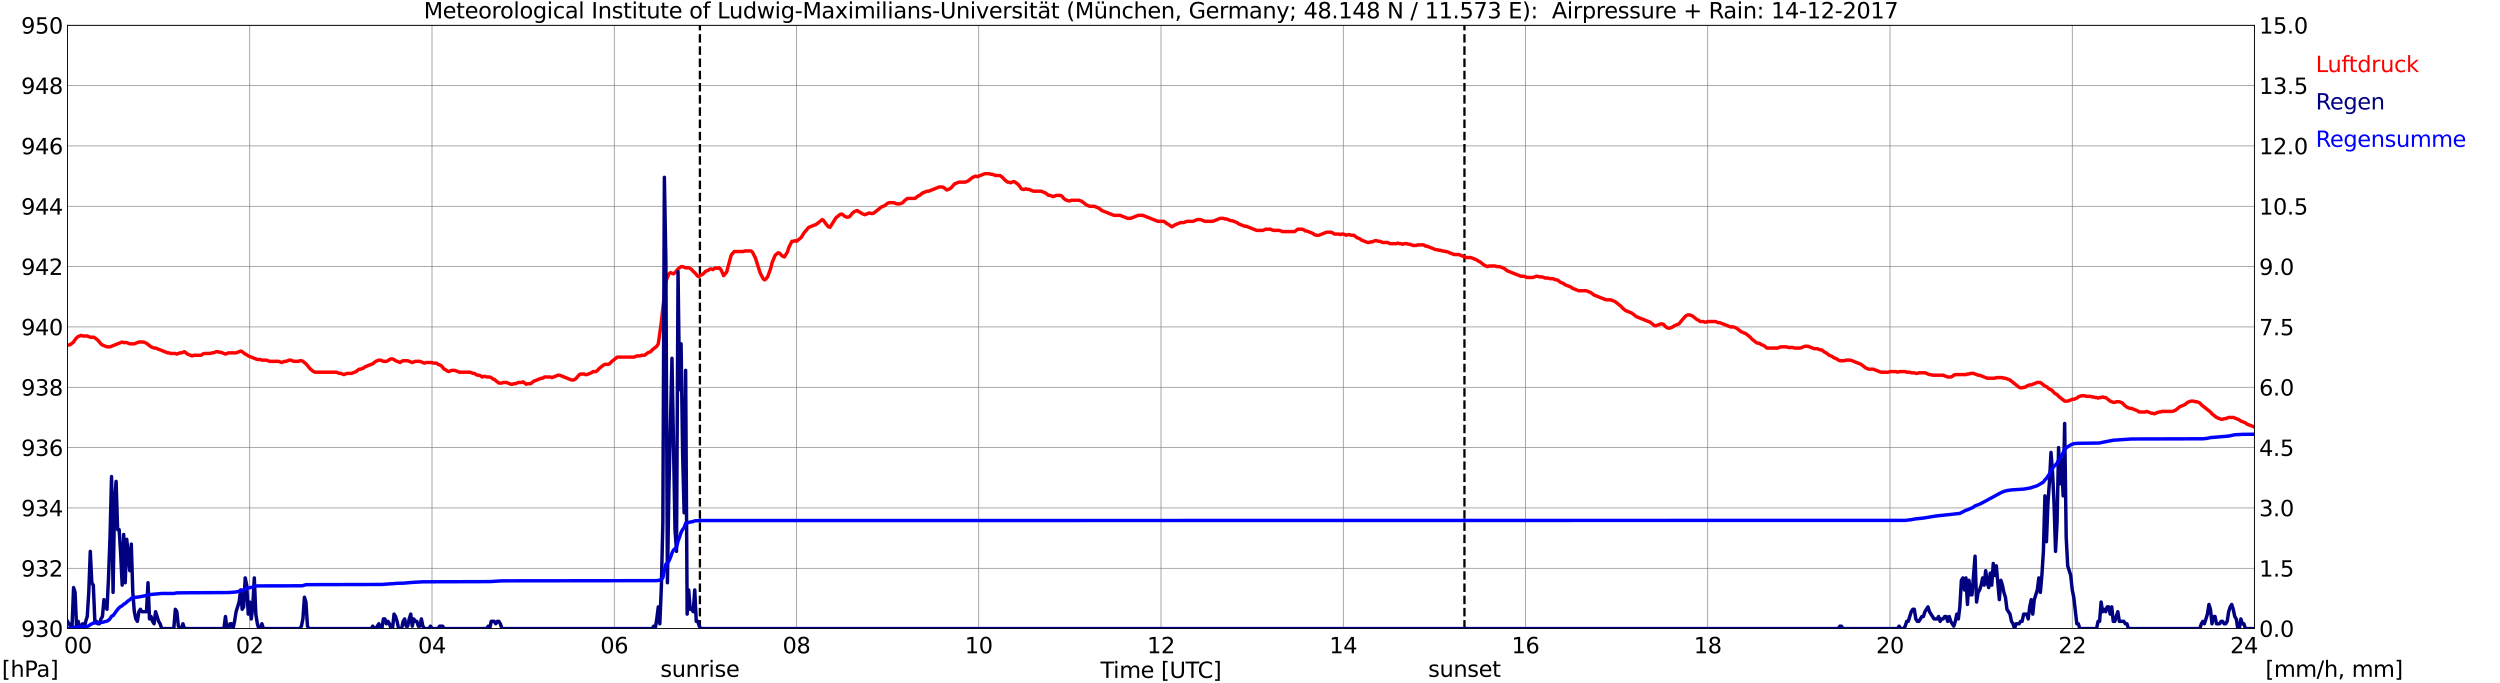<?xml version="1.0" encoding="utf-8" standalone="no"?>
<!DOCTYPE svg PUBLIC "-//W3C//DTD SVG 1.1//EN"
  "http://www.w3.org/Graphics/SVG/1.1/DTD/svg11.dtd">
<svg xmlns:xlink="http://www.w3.org/1999/xlink" width="1085.4pt" height="296.64pt" viewBox="0 0 1085.4 296.64" xmlns="http://www.w3.org/2000/svg" version="1.1">
 <defs>
  <style type="text/css">*{stroke-linejoin: round; stroke-linecap: butt}</style>
 </defs>
 <g id="figure_1">
  <g id="patch_1">
   <path d="M 0 296.64 
L 1085.4 296.64 
L 1085.4 0 
L 0 0 
z
" style="fill: #ffffff"/>
  </g>
  <g id="axes_1">
   <g id="patch_2">
    <path d="M 29.306 272.909 
L 978.814 272.909 
L 978.814 10.976 
L 29.306 10.976 
z
" style="fill: #ffffff"/>
   </g>
   <g id="patch_3">
    <path d="M 978.814 272.909 
L 978.814 272.909 
L 978.814 10.976 
L 978.814 10.976 
z
" clip-path="url(#paecf5d7dee)" style="fill: #d3d3d3; opacity: 0.25; stroke: #d3d3d3; stroke-linejoin: miter"/>
   </g>
   <g id="matplotlib.axis_1">
    <g id="xtick_1">
     <g id="line2d_1">
      <path d="M 29.306 272.909 
L 29.306 10.976 
" clip-path="url(#paecf5d7dee)" style="fill: none; stroke: #808080; stroke-width: 0.3; stroke-linecap: square"/>
     </g>
     <g id="line2d_2"/>
     <g id="text_1">
      <!--    00 -->
      <g transform="translate(18.733 283.627) scale(0.095 -0.095)">
       <defs>
        <path id="DejaVuSans-20" transform="scale(0.016)"/>
        <path id="DejaVuSans-30" d="M 2034 4250 
Q 1547 4250 1301 3770 
Q 1056 3291 1056 2328 
Q 1056 1369 1301 889 
Q 1547 409 2034 409 
Q 2525 409 2770 889 
Q 3016 1369 3016 2328 
Q 3016 3291 2770 3770 
Q 2525 4250 2034 4250 
z
M 2034 4750 
Q 2819 4750 3233 4129 
Q 3647 3509 3647 2328 
Q 3647 1150 3233 529 
Q 2819 -91 2034 -91 
Q 1250 -91 836 529 
Q 422 1150 422 2328 
Q 422 3509 836 4129 
Q 1250 4750 2034 4750 
z
" transform="scale(0.016)"/>
       </defs>
       <use xlink:href="#DejaVuSans-20"/>
       <use xlink:href="#DejaVuSans-20" transform="translate(31.787 0)"/>
       <use xlink:href="#DejaVuSans-20" transform="translate(63.574 0)"/>
       <use xlink:href="#DejaVuSans-30" transform="translate(95.361 0)"/>
       <use xlink:href="#DejaVuSans-30" transform="translate(158.984 0)"/>
      </g>
     </g>
    </g>
    <g id="xtick_2">
     <g id="line2d_3">
      <path d="M 108.431 272.909 
L 108.431 10.976 
" clip-path="url(#paecf5d7dee)" style="fill: none; stroke: #808080; stroke-width: 0.3; stroke-linecap: square"/>
     </g>
     <g id="line2d_4"/>
     <g id="text_2">
      <!-- 02 -->
      <g transform="translate(102.387 283.627) scale(0.095 -0.095)">
       <defs>
        <path id="DejaVuSans-32" d="M 1228 531 
L 3431 531 
L 3431 0 
L 469 0 
L 469 531 
Q 828 903 1448 1529 
Q 2069 2156 2228 2338 
Q 2531 2678 2651 2914 
Q 2772 3150 2772 3378 
Q 2772 3750 2511 3984 
Q 2250 4219 1831 4219 
Q 1534 4219 1204 4116 
Q 875 4013 500 3803 
L 500 4441 
Q 881 4594 1212 4672 
Q 1544 4750 1819 4750 
Q 2544 4750 2975 4387 
Q 3406 4025 3406 3419 
Q 3406 3131 3298 2873 
Q 3191 2616 2906 2266 
Q 2828 2175 2409 1742 
Q 1991 1309 1228 531 
z
" transform="scale(0.016)"/>
       </defs>
       <use xlink:href="#DejaVuSans-30"/>
       <use xlink:href="#DejaVuSans-32" transform="translate(63.623 0)"/>
      </g>
     </g>
    </g>
    <g id="xtick_3">
     <g id="line2d_5">
      <path d="M 187.557 272.909 
L 187.557 10.976 
" clip-path="url(#paecf5d7dee)" style="fill: none; stroke: #808080; stroke-width: 0.3; stroke-linecap: square"/>
     </g>
     <g id="line2d_6"/>
     <g id="text_3">
      <!-- 04 -->
      <g transform="translate(181.513 283.627) scale(0.095 -0.095)">
       <defs>
        <path id="DejaVuSans-34" d="M 2419 4116 
L 825 1625 
L 2419 1625 
L 2419 4116 
z
M 2253 4666 
L 3047 4666 
L 3047 1625 
L 3713 1625 
L 3713 1100 
L 3047 1100 
L 3047 0 
L 2419 0 
L 2419 1100 
L 313 1100 
L 313 1709 
L 2253 4666 
z
" transform="scale(0.016)"/>
       </defs>
       <use xlink:href="#DejaVuSans-30"/>
       <use xlink:href="#DejaVuSans-34" transform="translate(63.623 0)"/>
      </g>
     </g>
    </g>
    <g id="xtick_4">
     <g id="line2d_7">
      <path d="M 266.683 272.909 
L 266.683 10.976 
" clip-path="url(#paecf5d7dee)" style="fill: none; stroke: #808080; stroke-width: 0.3; stroke-linecap: square"/>
     </g>
     <g id="line2d_8"/>
     <g id="text_4">
      <!-- 06 -->
      <g transform="translate(260.638 283.627) scale(0.095 -0.095)">
       <defs>
        <path id="DejaVuSans-36" d="M 2113 2584 
Q 1688 2584 1439 2293 
Q 1191 2003 1191 1497 
Q 1191 994 1439 701 
Q 1688 409 2113 409 
Q 2538 409 2786 701 
Q 3034 994 3034 1497 
Q 3034 2003 2786 2293 
Q 2538 2584 2113 2584 
z
M 3366 4563 
L 3366 3988 
Q 3128 4100 2886 4159 
Q 2644 4219 2406 4219 
Q 1781 4219 1451 3797 
Q 1122 3375 1075 2522 
Q 1259 2794 1537 2939 
Q 1816 3084 2150 3084 
Q 2853 3084 3261 2657 
Q 3669 2231 3669 1497 
Q 3669 778 3244 343 
Q 2819 -91 2113 -91 
Q 1303 -91 875 529 
Q 447 1150 447 2328 
Q 447 3434 972 4092 
Q 1497 4750 2381 4750 
Q 2619 4750 2861 4703 
Q 3103 4656 3366 4563 
z
" transform="scale(0.016)"/>
       </defs>
       <use xlink:href="#DejaVuSans-30"/>
       <use xlink:href="#DejaVuSans-36" transform="translate(63.623 0)"/>
      </g>
     </g>
    </g>
    <g id="xtick_5">
     <g id="line2d_9">
      <path d="M 345.808 272.909 
L 345.808 10.976 
" clip-path="url(#paecf5d7dee)" style="fill: none; stroke: #808080; stroke-width: 0.3; stroke-linecap: square"/>
     </g>
     <g id="line2d_10"/>
     <g id="text_5">
      <!-- 08 -->
      <g transform="translate(339.764 283.627) scale(0.095 -0.095)">
       <defs>
        <path id="DejaVuSans-38" d="M 2034 2216 
Q 1584 2216 1326 1975 
Q 1069 1734 1069 1313 
Q 1069 891 1326 650 
Q 1584 409 2034 409 
Q 2484 409 2743 651 
Q 3003 894 3003 1313 
Q 3003 1734 2745 1975 
Q 2488 2216 2034 2216 
z
M 1403 2484 
Q 997 2584 770 2862 
Q 544 3141 544 3541 
Q 544 4100 942 4425 
Q 1341 4750 2034 4750 
Q 2731 4750 3128 4425 
Q 3525 4100 3525 3541 
Q 3525 3141 3298 2862 
Q 3072 2584 2669 2484 
Q 3125 2378 3379 2068 
Q 3634 1759 3634 1313 
Q 3634 634 3220 271 
Q 2806 -91 2034 -91 
Q 1263 -91 848 271 
Q 434 634 434 1313 
Q 434 1759 690 2068 
Q 947 2378 1403 2484 
z
M 1172 3481 
Q 1172 3119 1398 2916 
Q 1625 2713 2034 2713 
Q 2441 2713 2670 2916 
Q 2900 3119 2900 3481 
Q 2900 3844 2670 4047 
Q 2441 4250 2034 4250 
Q 1625 4250 1398 4047 
Q 1172 3844 1172 3481 
z
" transform="scale(0.016)"/>
       </defs>
       <use xlink:href="#DejaVuSans-30"/>
       <use xlink:href="#DejaVuSans-38" transform="translate(63.623 0)"/>
      </g>
     </g>
    </g>
    <g id="xtick_6">
     <g id="line2d_11">
      <path d="M 424.934 272.909 
L 424.934 10.976 
" clip-path="url(#paecf5d7dee)" style="fill: none; stroke: #808080; stroke-width: 0.3; stroke-linecap: square"/>
     </g>
     <g id="line2d_12"/>
     <g id="text_6">
      <!-- 10 -->
      <g transform="translate(418.89 283.627) scale(0.095 -0.095)">
       <defs>
        <path id="DejaVuSans-31" d="M 794 531 
L 1825 531 
L 1825 4091 
L 703 3866 
L 703 4441 
L 1819 4666 
L 2450 4666 
L 2450 531 
L 3481 531 
L 3481 0 
L 794 0 
L 794 531 
z
" transform="scale(0.016)"/>
       </defs>
       <use xlink:href="#DejaVuSans-31"/>
       <use xlink:href="#DejaVuSans-30" transform="translate(63.623 0)"/>
      </g>
     </g>
    </g>
    <g id="xtick_7">
     <g id="line2d_13">
      <path d="M 504.06 272.909 
L 504.06 10.976 
" clip-path="url(#paecf5d7dee)" style="fill: none; stroke: #808080; stroke-width: 0.3; stroke-linecap: square"/>
     </g>
     <g id="line2d_14"/>
     <g id="text_7">
      <!-- 12 -->
      <g transform="translate(498.015 283.627) scale(0.095 -0.095)">
       <use xlink:href="#DejaVuSans-31"/>
       <use xlink:href="#DejaVuSans-32" transform="translate(63.623 0)"/>
      </g>
     </g>
    </g>
    <g id="xtick_8">
     <g id="line2d_15">
      <path d="M 583.185 272.909 
L 583.185 10.976 
" clip-path="url(#paecf5d7dee)" style="fill: none; stroke: #808080; stroke-width: 0.3; stroke-linecap: square"/>
     </g>
     <g id="line2d_16"/>
     <g id="text_8">
      <!-- 14 -->
      <g transform="translate(577.141 283.627) scale(0.095 -0.095)">
       <use xlink:href="#DejaVuSans-31"/>
       <use xlink:href="#DejaVuSans-34" transform="translate(63.623 0)"/>
      </g>
     </g>
    </g>
    <g id="xtick_9">
     <g id="line2d_17">
      <path d="M 662.311 272.909 
L 662.311 10.976 
" clip-path="url(#paecf5d7dee)" style="fill: none; stroke: #808080; stroke-width: 0.3; stroke-linecap: square"/>
     </g>
     <g id="line2d_18"/>
     <g id="text_9">
      <!-- 16 -->
      <g transform="translate(656.267 283.627) scale(0.095 -0.095)">
       <use xlink:href="#DejaVuSans-31"/>
       <use xlink:href="#DejaVuSans-36" transform="translate(63.623 0)"/>
      </g>
     </g>
    </g>
    <g id="xtick_10">
     <g id="line2d_19">
      <path d="M 741.437 272.909 
L 741.437 10.976 
" clip-path="url(#paecf5d7dee)" style="fill: none; stroke: #808080; stroke-width: 0.3; stroke-linecap: square"/>
     </g>
     <g id="line2d_20"/>
     <g id="text_10">
      <!-- 18 -->
      <g transform="translate(735.392 283.627) scale(0.095 -0.095)">
       <use xlink:href="#DejaVuSans-31"/>
       <use xlink:href="#DejaVuSans-38" transform="translate(63.623 0)"/>
      </g>
     </g>
    </g>
    <g id="xtick_11">
     <g id="line2d_21">
      <path d="M 820.562 272.909 
L 820.562 10.976 
" clip-path="url(#paecf5d7dee)" style="fill: none; stroke: #808080; stroke-width: 0.3; stroke-linecap: square"/>
     </g>
     <g id="line2d_22"/>
     <g id="text_11">
      <!-- 20 -->
      <g transform="translate(814.518 283.627) scale(0.095 -0.095)">
       <use xlink:href="#DejaVuSans-32"/>
       <use xlink:href="#DejaVuSans-30" transform="translate(63.623 0)"/>
      </g>
     </g>
    </g>
    <g id="xtick_12">
     <g id="line2d_23">
      <path d="M 899.688 272.909 
L 899.688 10.976 
" clip-path="url(#paecf5d7dee)" style="fill: none; stroke: #808080; stroke-width: 0.3; stroke-linecap: square"/>
     </g>
     <g id="line2d_24"/>
     <g id="text_12">
      <!-- 22 -->
      <g transform="translate(893.644 283.627) scale(0.095 -0.095)">
       <use xlink:href="#DejaVuSans-32"/>
       <use xlink:href="#DejaVuSans-32" transform="translate(63.623 0)"/>
      </g>
     </g>
    </g>
    <g id="xtick_13">
     <g id="line2d_25">
      <path d="M 978.814 272.909 
L 978.814 10.976 
" clip-path="url(#paecf5d7dee)" style="fill: none; stroke: #808080; stroke-width: 0.3; stroke-linecap: square"/>
     </g>
     <g id="line2d_26"/>
     <g id="text_13">
      <!-- 24    -->
      <g transform="translate(968.241 283.627) scale(0.095 -0.095)">
       <use xlink:href="#DejaVuSans-32"/>
       <use xlink:href="#DejaVuSans-34" transform="translate(63.623 0)"/>
       <use xlink:href="#DejaVuSans-20" transform="translate(127.246 0)"/>
       <use xlink:href="#DejaVuSans-20" transform="translate(159.033 0)"/>
       <use xlink:href="#DejaVuSans-20" transform="translate(190.82 0)"/>
      </g>
     </g>
    </g>
    <g id="text_14">
     <!-- Time [UTC] -->
     <g transform="translate(477.806 294.322) scale(0.095 -0.095)">
      <defs>
       <path id="DejaVuSans-54" d="M -19 4666 
L 3928 4666 
L 3928 4134 
L 2272 4134 
L 2272 0 
L 1638 0 
L 1638 4134 
L -19 4134 
L -19 4666 
z
" transform="scale(0.016)"/>
       <path id="DejaVuSans-69" d="M 603 3500 
L 1178 3500 
L 1178 0 
L 603 0 
L 603 3500 
z
M 603 4863 
L 1178 4863 
L 1178 4134 
L 603 4134 
L 603 4863 
z
" transform="scale(0.016)"/>
       <path id="DejaVuSans-6d" d="M 3328 2828 
Q 3544 3216 3844 3400 
Q 4144 3584 4550 3584 
Q 5097 3584 5394 3201 
Q 5691 2819 5691 2113 
L 5691 0 
L 5113 0 
L 5113 2094 
Q 5113 2597 4934 2840 
Q 4756 3084 4391 3084 
Q 3944 3084 3684 2787 
Q 3425 2491 3425 1978 
L 3425 0 
L 2847 0 
L 2847 2094 
Q 2847 2600 2669 2842 
Q 2491 3084 2119 3084 
Q 1678 3084 1418 2786 
Q 1159 2488 1159 1978 
L 1159 0 
L 581 0 
L 581 3500 
L 1159 3500 
L 1159 2956 
Q 1356 3278 1631 3431 
Q 1906 3584 2284 3584 
Q 2666 3584 2933 3390 
Q 3200 3197 3328 2828 
z
" transform="scale(0.016)"/>
       <path id="DejaVuSans-65" d="M 3597 1894 
L 3597 1613 
L 953 1613 
Q 991 1019 1311 708 
Q 1631 397 2203 397 
Q 2534 397 2845 478 
Q 3156 559 3463 722 
L 3463 178 
Q 3153 47 2828 -22 
Q 2503 -91 2169 -91 
Q 1331 -91 842 396 
Q 353 884 353 1716 
Q 353 2575 817 3079 
Q 1281 3584 2069 3584 
Q 2775 3584 3186 3129 
Q 3597 2675 3597 1894 
z
M 3022 2063 
Q 3016 2534 2758 2815 
Q 2500 3097 2075 3097 
Q 1594 3097 1305 2825 
Q 1016 2553 972 2059 
L 3022 2063 
z
" transform="scale(0.016)"/>
       <path id="DejaVuSans-5b" d="M 550 4863 
L 1875 4863 
L 1875 4416 
L 1125 4416 
L 1125 -397 
L 1875 -397 
L 1875 -844 
L 550 -844 
L 550 4863 
z
" transform="scale(0.016)"/>
       <path id="DejaVuSans-55" d="M 556 4666 
L 1191 4666 
L 1191 1831 
Q 1191 1081 1462 751 
Q 1734 422 2344 422 
Q 2950 422 3222 751 
Q 3494 1081 3494 1831 
L 3494 4666 
L 4128 4666 
L 4128 1753 
Q 4128 841 3676 375 
Q 3225 -91 2344 -91 
Q 1459 -91 1007 375 
Q 556 841 556 1753 
L 556 4666 
z
" transform="scale(0.016)"/>
       <path id="DejaVuSans-43" d="M 4122 4306 
L 4122 3641 
Q 3803 3938 3442 4084 
Q 3081 4231 2675 4231 
Q 1875 4231 1450 3742 
Q 1025 3253 1025 2328 
Q 1025 1406 1450 917 
Q 1875 428 2675 428 
Q 3081 428 3442 575 
Q 3803 722 4122 1019 
L 4122 359 
Q 3791 134 3420 21 
Q 3050 -91 2638 -91 
Q 1578 -91 968 557 
Q 359 1206 359 2328 
Q 359 3453 968 4101 
Q 1578 4750 2638 4750 
Q 3056 4750 3426 4639 
Q 3797 4528 4122 4306 
z
" transform="scale(0.016)"/>
       <path id="DejaVuSans-5d" d="M 1947 4863 
L 1947 -844 
L 622 -844 
L 622 -397 
L 1369 -397 
L 1369 4416 
L 622 4416 
L 622 4863 
L 1947 4863 
z
" transform="scale(0.016)"/>
      </defs>
      <use xlink:href="#DejaVuSans-54"/>
      <use xlink:href="#DejaVuSans-69" transform="translate(57.959 0)"/>
      <use xlink:href="#DejaVuSans-6d" transform="translate(85.742 0)"/>
      <use xlink:href="#DejaVuSans-65" transform="translate(183.154 0)"/>
      <use xlink:href="#DejaVuSans-20" transform="translate(244.678 0)"/>
      <use xlink:href="#DejaVuSans-5b" transform="translate(276.465 0)"/>
      <use xlink:href="#DejaVuSans-55" transform="translate(315.479 0)"/>
      <use xlink:href="#DejaVuSans-54" transform="translate(388.672 0)"/>
      <use xlink:href="#DejaVuSans-43" transform="translate(443.881 0)"/>
      <use xlink:href="#DejaVuSans-5d" transform="translate(513.705 0)"/>
     </g>
    </g>
   </g>
   <g id="matplotlib.axis_2">
    <g id="ytick_1">
     <g id="line2d_27">
      <path d="M 29.306 272.909 
L 978.814 272.909 
" clip-path="url(#paecf5d7dee)" style="fill: none; stroke: #808080; stroke-width: 0.3; stroke-linecap: square"/>
     </g>
     <g id="line2d_28"/>
     <g id="text_15">
      <!-- 930 -->
      <g transform="translate(9.173 276.518) scale(0.095 -0.095)">
       <defs>
        <path id="DejaVuSans-39" d="M 703 97 
L 703 672 
Q 941 559 1184 500 
Q 1428 441 1663 441 
Q 2288 441 2617 861 
Q 2947 1281 2994 2138 
Q 2813 1869 2534 1725 
Q 2256 1581 1919 1581 
Q 1219 1581 811 2004 
Q 403 2428 403 3163 
Q 403 3881 828 4315 
Q 1253 4750 1959 4750 
Q 2769 4750 3195 4129 
Q 3622 3509 3622 2328 
Q 3622 1225 3098 567 
Q 2575 -91 1691 -91 
Q 1453 -91 1209 -44 
Q 966 3 703 97 
z
M 1959 2075 
Q 2384 2075 2632 2365 
Q 2881 2656 2881 3163 
Q 2881 3666 2632 3958 
Q 2384 4250 1959 4250 
Q 1534 4250 1286 3958 
Q 1038 3666 1038 3163 
Q 1038 2656 1286 2365 
Q 1534 2075 1959 2075 
z
" transform="scale(0.016)"/>
        <path id="DejaVuSans-33" d="M 2597 2516 
Q 3050 2419 3304 2112 
Q 3559 1806 3559 1356 
Q 3559 666 3084 287 
Q 2609 -91 1734 -91 
Q 1441 -91 1130 -33 
Q 819 25 488 141 
L 488 750 
Q 750 597 1062 519 
Q 1375 441 1716 441 
Q 2309 441 2620 675 
Q 2931 909 2931 1356 
Q 2931 1769 2642 2001 
Q 2353 2234 1838 2234 
L 1294 2234 
L 1294 2753 
L 1863 2753 
Q 2328 2753 2575 2939 
Q 2822 3125 2822 3475 
Q 2822 3834 2567 4026 
Q 2313 4219 1838 4219 
Q 1578 4219 1281 4162 
Q 984 4106 628 3988 
L 628 4550 
Q 988 4650 1302 4700 
Q 1616 4750 1894 4750 
Q 2613 4750 3031 4423 
Q 3450 4097 3450 3541 
Q 3450 3153 3228 2886 
Q 3006 2619 2597 2516 
z
" transform="scale(0.016)"/>
       </defs>
       <use xlink:href="#DejaVuSans-39"/>
       <use xlink:href="#DejaVuSans-33" transform="translate(63.623 0)"/>
       <use xlink:href="#DejaVuSans-30" transform="translate(127.246 0)"/>
      </g>
     </g>
    </g>
    <g id="ytick_2">
     <g id="line2d_29">
      <path d="M 29.306 246.715 
L 978.814 246.715 
" clip-path="url(#paecf5d7dee)" style="fill: none; stroke: #808080; stroke-width: 0.3; stroke-linecap: square"/>
     </g>
     <g id="line2d_30"/>
     <g id="text_16">
      <!-- 932 -->
      <g transform="translate(9.173 250.325) scale(0.095 -0.095)">
       <use xlink:href="#DejaVuSans-39"/>
       <use xlink:href="#DejaVuSans-33" transform="translate(63.623 0)"/>
       <use xlink:href="#DejaVuSans-32" transform="translate(127.246 0)"/>
      </g>
     </g>
    </g>
    <g id="ytick_3">
     <g id="line2d_31">
      <path d="M 29.306 220.522 
L 978.814 220.522 
" clip-path="url(#paecf5d7dee)" style="fill: none; stroke: #808080; stroke-width: 0.3; stroke-linecap: square"/>
     </g>
     <g id="line2d_32"/>
     <g id="text_17">
      <!-- 934 -->
      <g transform="translate(9.173 224.131) scale(0.095 -0.095)">
       <use xlink:href="#DejaVuSans-39"/>
       <use xlink:href="#DejaVuSans-33" transform="translate(63.623 0)"/>
       <use xlink:href="#DejaVuSans-34" transform="translate(127.246 0)"/>
      </g>
     </g>
    </g>
    <g id="ytick_4">
     <g id="line2d_33">
      <path d="M 29.306 194.329 
L 978.814 194.329 
" clip-path="url(#paecf5d7dee)" style="fill: none; stroke: #808080; stroke-width: 0.3; stroke-linecap: square"/>
     </g>
     <g id="line2d_34"/>
     <g id="text_18">
      <!-- 936 -->
      <g transform="translate(9.173 197.938) scale(0.095 -0.095)">
       <use xlink:href="#DejaVuSans-39"/>
       <use xlink:href="#DejaVuSans-33" transform="translate(63.623 0)"/>
       <use xlink:href="#DejaVuSans-36" transform="translate(127.246 0)"/>
      </g>
     </g>
    </g>
    <g id="ytick_5">
     <g id="line2d_35">
      <path d="M 29.306 168.136 
L 978.814 168.136 
" clip-path="url(#paecf5d7dee)" style="fill: none; stroke: #808080; stroke-width: 0.3; stroke-linecap: square"/>
     </g>
     <g id="line2d_36"/>
     <g id="text_19">
      <!-- 938 -->
      <g transform="translate(9.173 171.745) scale(0.095 -0.095)">
       <use xlink:href="#DejaVuSans-39"/>
       <use xlink:href="#DejaVuSans-33" transform="translate(63.623 0)"/>
       <use xlink:href="#DejaVuSans-38" transform="translate(127.246 0)"/>
      </g>
     </g>
    </g>
    <g id="ytick_6">
     <g id="line2d_37">
      <path d="M 29.306 141.942 
L 978.814 141.942 
" clip-path="url(#paecf5d7dee)" style="fill: none; stroke: #808080; stroke-width: 0.3; stroke-linecap: square"/>
     </g>
     <g id="line2d_38"/>
     <g id="text_20">
      <!-- 940 -->
      <g transform="translate(9.173 145.551) scale(0.095 -0.095)">
       <use xlink:href="#DejaVuSans-39"/>
       <use xlink:href="#DejaVuSans-34" transform="translate(63.623 0)"/>
       <use xlink:href="#DejaVuSans-30" transform="translate(127.246 0)"/>
      </g>
     </g>
    </g>
    <g id="ytick_7">
     <g id="line2d_39">
      <path d="M 29.306 115.749 
L 978.814 115.749 
" clip-path="url(#paecf5d7dee)" style="fill: none; stroke: #808080; stroke-width: 0.3; stroke-linecap: square"/>
     </g>
     <g id="line2d_40"/>
     <g id="text_21">
      <!-- 942 -->
      <g transform="translate(9.173 119.358) scale(0.095 -0.095)">
       <use xlink:href="#DejaVuSans-39"/>
       <use xlink:href="#DejaVuSans-34" transform="translate(63.623 0)"/>
       <use xlink:href="#DejaVuSans-32" transform="translate(127.246 0)"/>
      </g>
     </g>
    </g>
    <g id="ytick_8">
     <g id="line2d_41">
      <path d="M 29.306 89.556 
L 978.814 89.556 
" clip-path="url(#paecf5d7dee)" style="fill: none; stroke: #808080; stroke-width: 0.3; stroke-linecap: square"/>
     </g>
     <g id="line2d_42"/>
     <g id="text_22">
      <!-- 944 -->
      <g transform="translate(9.173 93.165) scale(0.095 -0.095)">
       <use xlink:href="#DejaVuSans-39"/>
       <use xlink:href="#DejaVuSans-34" transform="translate(63.623 0)"/>
       <use xlink:href="#DejaVuSans-34" transform="translate(127.246 0)"/>
      </g>
     </g>
    </g>
    <g id="ytick_9">
     <g id="line2d_43">
      <path d="M 29.306 63.362 
L 978.814 63.362 
" clip-path="url(#paecf5d7dee)" style="fill: none; stroke: #808080; stroke-width: 0.3; stroke-linecap: square"/>
     </g>
     <g id="line2d_44"/>
     <g id="text_23">
      <!-- 946 -->
      <g transform="translate(9.173 66.972) scale(0.095 -0.095)">
       <use xlink:href="#DejaVuSans-39"/>
       <use xlink:href="#DejaVuSans-34" transform="translate(63.623 0)"/>
       <use xlink:href="#DejaVuSans-36" transform="translate(127.246 0)"/>
      </g>
     </g>
    </g>
    <g id="ytick_10">
     <g id="line2d_45">
      <path d="M 29.306 37.169 
L 978.814 37.169 
" clip-path="url(#paecf5d7dee)" style="fill: none; stroke: #808080; stroke-width: 0.3; stroke-linecap: square"/>
     </g>
     <g id="line2d_46"/>
     <g id="text_24">
      <!-- 948 -->
      <g transform="translate(9.173 40.778) scale(0.095 -0.095)">
       <use xlink:href="#DejaVuSans-39"/>
       <use xlink:href="#DejaVuSans-34" transform="translate(63.623 0)"/>
       <use xlink:href="#DejaVuSans-38" transform="translate(127.246 0)"/>
      </g>
     </g>
    </g>
    <g id="ytick_11">
     <g id="line2d_47">
      <path d="M 29.306 10.976 
L 978.814 10.976 
" clip-path="url(#paecf5d7dee)" style="fill: none; stroke: #808080; stroke-width: 0.3; stroke-linecap: square"/>
     </g>
     <g id="line2d_48"/>
     <g id="text_25">
      <!-- 950 -->
      <g transform="translate(9.173 14.585) scale(0.095 -0.095)">
       <defs>
        <path id="DejaVuSans-35" d="M 691 4666 
L 3169 4666 
L 3169 4134 
L 1269 4134 
L 1269 2991 
Q 1406 3038 1543 3061 
Q 1681 3084 1819 3084 
Q 2600 3084 3056 2656 
Q 3513 2228 3513 1497 
Q 3513 744 3044 326 
Q 2575 -91 1722 -91 
Q 1428 -91 1123 -41 
Q 819 9 494 109 
L 494 744 
Q 775 591 1075 516 
Q 1375 441 1709 441 
Q 2250 441 2565 725 
Q 2881 1009 2881 1497 
Q 2881 1984 2565 2268 
Q 2250 2553 1709 2553 
Q 1456 2553 1204 2497 
Q 953 2441 691 2322 
L 691 4666 
z
" transform="scale(0.016)"/>
       </defs>
       <use xlink:href="#DejaVuSans-39"/>
       <use xlink:href="#DejaVuSans-35" transform="translate(63.623 0)"/>
       <use xlink:href="#DejaVuSans-30" transform="translate(127.246 0)"/>
      </g>
     </g>
    </g>
   </g>
   <g id="line2d_49">
    <path d="M 303.872 272.909 
L 303.872 10.976 
" clip-path="url(#paecf5d7dee)" style="fill: none; stroke-dasharray: 3.7,1.6; stroke-dashoffset: 0; stroke: #000000"/>
   </g>
   <g id="line2d_50">
    <path d="M 635.804 272.909 
L 635.804 10.976 
" clip-path="url(#paecf5d7dee)" style="fill: none; stroke-dasharray: 3.7,1.6; stroke-dashoffset: 0; stroke: #000000"/>
   </g>
   <g id="line2d_51">
    <path d="M 29.306 149.8 
L 29.965 149.8 
L 30.625 149.538 
L 31.943 148.491 
L 32.603 147.443 
L 33.262 146.657 
L 33.921 146.133 
L 35.24 145.609 
L 35.9 145.871 
L 37.878 145.871 
L 39.197 146.395 
L 40.515 146.395 
L 41.175 146.657 
L 42.493 147.705 
L 43.812 149.276 
L 44.472 149.8 
L 46.45 150.586 
L 47.768 150.586 
L 53.043 148.491 
L 53.703 148.753 
L 55.022 148.753 
L 56.34 149.276 
L 58.319 149.276 
L 60.297 148.491 
L 62.275 148.491 
L 63.594 149.014 
L 65.572 150.586 
L 66.89 151.11 
L 67.55 151.11 
L 72.825 153.205 
L 73.484 153.205 
L 74.144 153.467 
L 76.122 153.467 
L 76.781 153.729 
L 78.1 153.205 
L 78.759 153.205 
L 80.078 152.681 
L 81.397 153.729 
L 83.375 154.515 
L 84.034 154.253 
L 87.331 154.253 
L 87.991 153.729 
L 88.65 153.467 
L 91.288 153.467 
L 91.947 153.205 
L 92.606 153.205 
L 93.925 152.681 
L 94.584 152.681 
L 95.244 152.943 
L 95.903 152.943 
L 97.881 153.729 
L 99.2 153.205 
L 102.497 153.205 
L 104.475 152.42 
L 105.135 152.681 
L 106.453 153.729 
L 107.113 153.991 
L 107.772 154.515 
L 111.728 156.087 
L 113.047 156.087 
L 113.707 156.349 
L 115.685 156.349 
L 117.003 156.872 
L 120.96 156.872 
L 122.278 157.396 
L 123.597 156.872 
L 124.257 156.872 
L 125.575 156.349 
L 126.235 156.349 
L 127.553 156.872 
L 129.532 156.872 
L 130.191 156.61 
L 130.85 156.61 
L 131.51 156.872 
L 132.829 157.92 
L 134.807 160.278 
L 136.125 161.325 
L 136.785 161.587 
L 146.016 161.587 
L 147.335 162.111 
L 147.994 162.111 
L 149.313 162.635 
L 150.632 162.111 
L 152.61 162.111 
L 154.588 161.325 
L 155.907 160.278 
L 156.566 160.278 
L 157.885 159.754 
L 158.544 159.23 
L 161.841 157.92 
L 163.16 156.872 
L 164.479 156.349 
L 165.138 156.349 
L 166.457 156.872 
L 167.776 156.872 
L 168.435 156.61 
L 169.094 156.087 
L 169.754 155.825 
L 170.413 155.825 
L 171.073 156.087 
L 171.732 156.61 
L 173.71 157.396 
L 174.37 156.872 
L 175.029 156.61 
L 177.007 156.61 
L 178.985 157.396 
L 180.304 156.872 
L 182.282 156.872 
L 184.26 157.658 
L 184.92 157.396 
L 187.557 157.396 
L 188.217 157.658 
L 189.535 157.658 
L 190.195 158.182 
L 191.513 158.706 
L 192.832 160.278 
L 193.492 160.539 
L 194.151 161.063 
L 194.81 161.325 
L 196.129 160.801 
L 197.448 160.801 
L 199.426 161.587 
L 204.042 161.587 
L 205.36 162.111 
L 206.02 162.111 
L 206.679 162.635 
L 207.339 162.897 
L 207.998 162.897 
L 208.657 163.159 
L 209.317 163.683 
L 209.976 163.421 
L 210.635 163.421 
L 211.295 163.683 
L 212.614 163.683 
L 213.273 163.945 
L 213.932 164.468 
L 214.592 164.73 
L 216.57 166.302 
L 217.889 166.302 
L 218.548 166.04 
L 219.867 166.04 
L 221.845 166.826 
L 222.504 166.826 
L 223.164 166.564 
L 223.823 166.564 
L 225.142 166.04 
L 226.461 166.04 
L 227.12 165.778 
L 228.439 166.826 
L 229.098 166.564 
L 230.417 166.564 
L 231.736 165.516 
L 235.033 164.207 
L 235.692 164.207 
L 236.351 163.683 
L 238.989 163.683 
L 239.648 163.945 
L 242.286 162.897 
L 242.945 162.897 
L 248.22 164.992 
L 248.88 164.992 
L 249.539 164.73 
L 250.198 164.207 
L 251.517 162.635 
L 252.176 162.373 
L 253.495 162.373 
L 254.155 162.635 
L 254.814 162.635 
L 256.792 161.849 
L 257.451 161.325 
L 258.77 161.325 
L 259.43 160.801 
L 260.089 160.016 
L 262.067 158.444 
L 262.726 158.182 
L 264.045 158.182 
L 264.705 157.92 
L 265.364 157.134 
L 268.002 155.039 
L 275.255 155.039 
L 276.573 154.515 
L 277.892 154.515 
L 278.552 154.253 
L 279.87 154.253 
L 281.189 153.205 
L 282.508 152.681 
L 283.167 151.896 
L 285.145 150.324 
L 285.805 149.276 
L 287.124 139.847 
L 289.102 122.035 
L 290.42 118.892 
L 291.08 118.368 
L 292.399 118.892 
L 293.058 118.368 
L 294.377 116.797 
L 295.696 115.749 
L 296.355 115.749 
L 297.674 116.273 
L 298.992 116.273 
L 299.652 116.535 
L 300.311 117.059 
L 300.971 117.844 
L 301.63 118.368 
L 302.949 119.94 
L 303.608 119.94 
L 304.267 119.416 
L 304.927 119.154 
L 305.586 118.63 
L 306.246 117.844 
L 307.564 117.321 
L 308.224 116.797 
L 308.883 116.797 
L 309.543 117.059 
L 310.202 116.535 
L 310.861 116.273 
L 311.521 116.535 
L 312.18 116.273 
L 312.839 116.797 
L 313.499 118.106 
L 314.158 119.678 
L 315.477 118.106 
L 317.455 110.772 
L 318.774 109.201 
L 322.73 109.201 
L 323.39 108.939 
L 326.027 108.939 
L 326.686 109.463 
L 328.005 112.082 
L 329.983 118.368 
L 331.302 120.988 
L 331.961 121.511 
L 332.621 120.988 
L 333.28 120.202 
L 334.599 116.535 
L 335.258 113.915 
L 336.577 110.772 
L 337.896 109.724 
L 338.555 109.986 
L 339.215 110.772 
L 339.874 111.296 
L 340.533 111.558 
L 341.852 109.463 
L 342.512 107.367 
L 343.83 104.748 
L 344.49 104.748 
L 345.149 104.486 
L 345.808 104.748 
L 347.787 103.176 
L 349.105 101.081 
L 351.083 98.723 
L 354.38 97.414 
L 357.018 95.318 
L 357.677 95.842 
L 358.337 96.89 
L 359.655 98.461 
L 360.315 98.723 
L 362.952 94.532 
L 364.93 92.961 
L 365.59 92.961 
L 366.909 94.008 
L 367.568 94.27 
L 368.227 94.27 
L 368.887 94.008 
L 370.206 92.437 
L 370.865 91.913 
L 372.184 91.389 
L 372.843 91.913 
L 373.502 92.175 
L 374.162 92.699 
L 375.481 93.223 
L 377.459 92.437 
L 378.118 92.699 
L 378.777 92.699 
L 379.437 92.437 
L 382.734 89.818 
L 384.053 89.294 
L 385.371 88.246 
L 386.031 87.984 
L 388.009 87.984 
L 389.328 88.508 
L 390.646 88.508 
L 391.965 87.984 
L 392.624 87.198 
L 393.943 86.15 
L 397.24 86.15 
L 398.559 85.103 
L 399.218 84.841 
L 400.537 83.793 
L 402.515 83.007 
L 403.175 83.007 
L 407.79 81.174 
L 409.109 81.174 
L 409.768 81.436 
L 411.087 82.483 
L 412.406 81.96 
L 413.065 81.436 
L 414.384 79.864 
L 416.362 79.078 
L 419 79.078 
L 420.318 78.554 
L 422.297 76.983 
L 423.615 76.459 
L 424.275 76.721 
L 427.572 75.411 
L 429.55 75.411 
L 430.209 75.673 
L 430.869 75.673 
L 432.187 76.197 
L 434.165 76.197 
L 435.484 77.245 
L 436.144 78.031 
L 437.462 79.078 
L 438.122 79.078 
L 438.781 79.34 
L 440.1 78.816 
L 440.759 79.078 
L 442.078 80.126 
L 442.737 80.912 
L 443.397 81.96 
L 444.056 82.221 
L 444.716 82.221 
L 445.375 81.96 
L 446.034 82.221 
L 446.694 82.221 
L 448.672 83.007 
L 451.969 83.007 
L 453.947 83.793 
L 455.266 84.841 
L 455.925 84.841 
L 457.244 85.365 
L 458.563 84.841 
L 460.541 84.841 
L 461.2 85.365 
L 461.859 86.15 
L 462.519 86.674 
L 463.838 87.198 
L 464.497 87.198 
L 465.156 86.936 
L 468.453 86.936 
L 469.772 87.46 
L 471.75 89.032 
L 473.069 89.556 
L 475.047 89.556 
L 477.025 90.341 
L 478.344 91.389 
L 483.619 93.485 
L 486.256 93.485 
L 489.553 94.794 
L 490.872 94.794 
L 494.169 93.485 
L 496.147 93.485 
L 502.741 96.104 
L 505.379 96.104 
L 506.697 97.152 
L 507.357 97.414 
L 508.675 98.461 
L 509.335 98.199 
L 509.994 97.676 
L 512.632 96.628 
L 513.95 96.628 
L 515.269 96.104 
L 517.907 96.104 
L 519.885 95.318 
L 521.204 95.318 
L 523.182 96.104 
L 526.479 96.104 
L 529.776 94.794 
L 531.094 94.794 
L 531.754 95.056 
L 532.413 95.056 
L 534.391 95.842 
L 535.051 95.842 
L 537.029 96.628 
L 537.688 97.152 
L 540.326 98.199 
L 540.985 98.199 
L 545.601 100.033 
L 548.238 100.033 
L 549.557 99.509 
L 551.535 99.509 
L 552.854 100.033 
L 555.491 100.033 
L 556.81 100.557 
L 562.085 100.557 
L 563.404 99.509 
L 565.382 99.509 
L 566.042 99.771 
L 566.701 100.295 
L 567.36 100.295 
L 569.998 101.343 
L 570.657 101.866 
L 571.317 102.128 
L 572.635 102.128 
L 575.932 100.819 
L 577.91 100.819 
L 578.57 101.081 
L 579.229 101.605 
L 581.207 101.605 
L 581.867 101.866 
L 582.526 101.605 
L 583.185 101.605 
L 584.504 102.128 
L 585.164 101.866 
L 585.823 101.866 
L 586.482 102.128 
L 587.801 102.128 
L 589.12 103.176 
L 590.439 103.7 
L 591.098 104.224 
L 593.736 105.272 
L 594.395 105.272 
L 595.054 105.01 
L 595.714 105.01 
L 597.032 104.486 
L 597.692 104.486 
L 598.351 104.748 
L 599.011 104.748 
L 600.329 105.272 
L 602.307 105.272 
L 603.626 105.795 
L 606.264 105.795 
L 606.923 105.534 
L 607.582 105.795 
L 608.242 105.795 
L 608.901 106.057 
L 609.561 105.795 
L 610.879 105.795 
L 611.539 106.057 
L 612.198 106.057 
L 613.517 106.581 
L 614.836 106.581 
L 615.495 106.319 
L 618.133 106.319 
L 618.792 106.843 
L 619.451 106.843 
L 623.408 108.415 
L 624.067 108.415 
L 624.726 108.677 
L 625.386 108.677 
L 626.045 108.939 
L 626.705 108.939 
L 627.364 109.201 
L 628.023 109.201 
L 631.32 110.51 
L 633.298 110.51 
L 636.595 111.82 
L 638.573 111.82 
L 641.211 112.868 
L 641.87 113.392 
L 642.53 113.653 
L 644.508 115.225 
L 645.827 115.749 
L 646.486 115.487 
L 649.123 115.487 
L 649.783 115.749 
L 651.102 115.749 
L 653.08 116.535 
L 654.399 117.582 
L 660.333 119.94 
L 661.652 119.94 
L 662.97 120.464 
L 665.608 120.464 
L 666.927 119.94 
L 667.586 119.94 
L 668.246 120.202 
L 669.564 120.202 
L 670.883 120.726 
L 672.202 120.726 
L 672.861 120.988 
L 674.18 120.988 
L 675.499 121.511 
L 676.158 121.511 
L 677.477 122.559 
L 678.796 123.083 
L 679.455 123.607 
L 682.092 124.655 
L 682.752 125.179 
L 685.389 126.226 
L 688.686 126.226 
L 690.664 127.012 
L 691.983 128.06 
L 697.258 130.155 
L 699.236 130.155 
L 701.215 130.941 
L 703.852 133.037 
L 704.511 133.822 
L 705.83 134.87 
L 708.468 135.918 
L 710.446 137.489 
L 716.38 139.847 
L 718.358 141.418 
L 719.018 141.418 
L 720.996 140.633 
L 721.655 140.633 
L 722.315 140.895 
L 722.974 141.68 
L 723.633 142.204 
L 724.293 142.466 
L 724.952 142.466 
L 726.271 141.942 
L 726.93 141.418 
L 728.909 140.633 
L 731.546 137.489 
L 732.205 136.966 
L 732.865 136.704 
L 733.524 136.704 
L 734.843 137.227 
L 736.821 138.799 
L 737.48 139.061 
L 738.14 139.585 
L 739.459 139.585 
L 740.118 139.847 
L 740.777 139.847 
L 741.437 139.585 
L 744.734 139.585 
L 746.052 140.109 
L 746.712 140.109 
L 751.327 141.942 
L 752.646 141.942 
L 753.965 142.466 
L 755.943 144.038 
L 757.921 144.824 
L 759.899 146.395 
L 760.559 147.181 
L 762.537 148.753 
L 763.196 149.014 
L 763.856 149.014 
L 764.515 149.538 
L 765.834 150.062 
L 767.153 151.11 
L 771.768 151.11 
L 773.087 150.586 
L 775.725 150.586 
L 776.384 150.848 
L 778.362 150.848 
L 779.021 151.11 
L 781.659 151.11 
L 783.637 150.324 
L 784.956 150.324 
L 787.593 151.372 
L 788.912 151.372 
L 790.231 151.896 
L 790.89 151.896 
L 792.209 152.943 
L 792.868 153.205 
L 794.187 154.253 
L 795.506 154.777 
L 796.165 155.301 
L 797.484 155.825 
L 798.143 156.349 
L 798.803 156.61 
L 800.781 156.61 
L 801.44 156.349 
L 803.419 156.349 
L 808.034 158.182 
L 810.012 159.754 
L 811.331 160.278 
L 813.309 160.278 
L 816.606 161.587 
L 819.903 161.587 
L 820.562 161.325 
L 823.2 161.325 
L 823.859 161.587 
L 824.519 161.325 
L 827.156 161.325 
L 827.816 161.587 
L 829.134 161.587 
L 829.794 161.849 
L 831.112 161.849 
L 831.772 162.111 
L 832.431 162.111 
L 833.091 161.849 
L 835.728 161.849 
L 837.706 162.635 
L 838.366 162.635 
L 839.025 162.897 
L 843.641 162.897 
L 845.619 163.683 
L 846.938 163.683 
L 847.597 163.421 
L 848.256 162.897 
L 848.916 162.635 
L 853.531 162.635 
L 854.191 162.373 
L 854.85 162.373 
L 855.51 162.111 
L 856.828 162.111 
L 858.806 162.897 
L 859.466 162.897 
L 862.763 164.207 
L 866.06 164.207 
L 866.719 163.945 
L 869.357 163.945 
L 870.016 164.207 
L 870.675 164.207 
L 872.653 164.992 
L 876.61 168.136 
L 877.269 168.397 
L 877.929 168.397 
L 878.588 168.136 
L 879.247 168.136 
L 879.907 167.612 
L 881.225 167.088 
L 881.885 167.088 
L 884.522 166.04 
L 885.841 166.04 
L 887.819 167.612 
L 888.479 167.874 
L 889.797 168.921 
L 890.457 169.183 
L 891.116 169.707 
L 891.775 170.493 
L 892.435 171.017 
L 893.094 171.279 
L 893.754 172.065 
L 896.391 174.16 
L 897.71 174.16 
L 899.688 173.374 
L 900.347 173.374 
L 901.666 172.85 
L 902.326 172.326 
L 903.644 171.803 
L 904.963 171.803 
L 905.622 172.065 
L 907.601 172.065 
L 908.26 172.326 
L 908.919 172.326 
L 909.579 172.588 
L 910.238 172.588 
L 910.898 172.85 
L 911.557 172.588 
L 912.216 172.588 
L 912.876 172.326 
L 913.535 172.588 
L 914.194 172.588 
L 916.173 174.16 
L 917.491 174.684 
L 918.151 174.684 
L 918.81 174.422 
L 920.129 174.422 
L 921.448 174.946 
L 922.107 175.732 
L 923.426 176.779 
L 924.745 177.303 
L 925.404 177.303 
L 928.041 178.351 
L 928.701 178.875 
L 931.338 178.875 
L 931.998 178.613 
L 933.976 179.399 
L 934.635 179.399 
L 935.295 179.661 
L 937.273 178.875 
L 937.932 178.875 
L 938.592 178.613 
L 943.207 178.613 
L 944.526 178.089 
L 946.504 176.517 
L 948.482 175.732 
L 949.801 174.684 
L 951.12 174.16 
L 952.438 174.16 
L 953.098 174.422 
L 953.757 174.422 
L 955.076 174.946 
L 955.735 175.732 
L 959.692 178.875 
L 960.351 179.661 
L 962.329 181.232 
L 964.307 182.018 
L 964.967 182.018 
L 965.626 181.756 
L 966.285 181.756 
L 967.604 181.232 
L 969.582 181.232 
L 972.22 182.28 
L 972.879 182.804 
L 974.857 183.59 
L 975.517 184.113 
L 978.154 185.161 
L 978.154 185.161 
" clip-path="url(#paecf5d7dee)" style="fill: none; stroke: #ff0000; stroke-width: 1.5; stroke-linecap: square"/>
   </g>
   <g id="patch_4">
    <path d="M 29.306 272.909 
L 29.306 10.976 
" style="fill: none; stroke: #000000; stroke-width: 0.3; stroke-linejoin: miter; stroke-linecap: square"/>
   </g>
   <g id="patch_5">
    <path d="M 978.814 272.909 
L 978.814 10.976 
" style="fill: none; stroke: #000000; stroke-width: 0.3; stroke-linejoin: miter; stroke-linecap: square"/>
   </g>
   <g id="patch_6">
    <path d="M 29.306 272.909 
L 978.814 272.909 
" style="fill: none; stroke: #000000; stroke-width: 0.3; stroke-linejoin: miter; stroke-linecap: square"/>
   </g>
   <g id="patch_7">
    <path d="M 29.306 10.976 
L 978.814 10.976 
" style="fill: none; stroke: #000000; stroke-width: 0.3; stroke-linejoin: miter; stroke-linecap: square"/>
   </g>
   <g id="text_26">
    <!-- sunrise -->
    <g transform="translate(286.707 293.863) scale(0.095 -0.095)">
     <defs>
      <path id="DejaVuSans-73" d="M 2834 3397 
L 2834 2853 
Q 2591 2978 2328 3040 
Q 2066 3103 1784 3103 
Q 1356 3103 1142 2972 
Q 928 2841 928 2578 
Q 928 2378 1081 2264 
Q 1234 2150 1697 2047 
L 1894 2003 
Q 2506 1872 2764 1633 
Q 3022 1394 3022 966 
Q 3022 478 2636 193 
Q 2250 -91 1575 -91 
Q 1294 -91 989 -36 
Q 684 19 347 128 
L 347 722 
Q 666 556 975 473 
Q 1284 391 1588 391 
Q 1994 391 2212 530 
Q 2431 669 2431 922 
Q 2431 1156 2273 1281 
Q 2116 1406 1581 1522 
L 1381 1569 
Q 847 1681 609 1914 
Q 372 2147 372 2553 
Q 372 3047 722 3315 
Q 1072 3584 1716 3584 
Q 2034 3584 2315 3537 
Q 2597 3491 2834 3397 
z
" transform="scale(0.016)"/>
      <path id="DejaVuSans-75" d="M 544 1381 
L 544 3500 
L 1119 3500 
L 1119 1403 
Q 1119 906 1312 657 
Q 1506 409 1894 409 
Q 2359 409 2629 706 
Q 2900 1003 2900 1516 
L 2900 3500 
L 3475 3500 
L 3475 0 
L 2900 0 
L 2900 538 
Q 2691 219 2414 64 
Q 2138 -91 1772 -91 
Q 1169 -91 856 284 
Q 544 659 544 1381 
z
M 1991 3584 
L 1991 3584 
z
" transform="scale(0.016)"/>
      <path id="DejaVuSans-6e" d="M 3513 2113 
L 3513 0 
L 2938 0 
L 2938 2094 
Q 2938 2591 2744 2837 
Q 2550 3084 2163 3084 
Q 1697 3084 1428 2787 
Q 1159 2491 1159 1978 
L 1159 0 
L 581 0 
L 581 3500 
L 1159 3500 
L 1159 2956 
Q 1366 3272 1645 3428 
Q 1925 3584 2291 3584 
Q 2894 3584 3203 3211 
Q 3513 2838 3513 2113 
z
" transform="scale(0.016)"/>
      <path id="DejaVuSans-72" d="M 2631 2963 
Q 2534 3019 2420 3045 
Q 2306 3072 2169 3072 
Q 1681 3072 1420 2755 
Q 1159 2438 1159 1844 
L 1159 0 
L 581 0 
L 581 3500 
L 1159 3500 
L 1159 2956 
Q 1341 3275 1631 3429 
Q 1922 3584 2338 3584 
Q 2397 3584 2469 3576 
Q 2541 3569 2628 3553 
L 2631 2963 
z
" transform="scale(0.016)"/>
     </defs>
     <use xlink:href="#DejaVuSans-73"/>
     <use xlink:href="#DejaVuSans-75" transform="translate(52.1 0)"/>
     <use xlink:href="#DejaVuSans-6e" transform="translate(115.479 0)"/>
     <use xlink:href="#DejaVuSans-72" transform="translate(178.857 0)"/>
     <use xlink:href="#DejaVuSans-69" transform="translate(219.971 0)"/>
     <use xlink:href="#DejaVuSans-73" transform="translate(247.754 0)"/>
     <use xlink:href="#DejaVuSans-65" transform="translate(299.854 0)"/>
    </g>
   </g>
   <g id="text_27">
    <!-- sunset -->
    <g transform="translate(620.05 293.863) scale(0.095 -0.095)">
     <defs>
      <path id="DejaVuSans-74" d="M 1172 4494 
L 1172 3500 
L 2356 3500 
L 2356 3053 
L 1172 3053 
L 1172 1153 
Q 1172 725 1289 603 
Q 1406 481 1766 481 
L 2356 481 
L 2356 0 
L 1766 0 
Q 1100 0 847 248 
Q 594 497 594 1153 
L 594 3053 
L 172 3053 
L 172 3500 
L 594 3500 
L 594 4494 
L 1172 4494 
z
" transform="scale(0.016)"/>
     </defs>
     <use xlink:href="#DejaVuSans-73"/>
     <use xlink:href="#DejaVuSans-75" transform="translate(52.1 0)"/>
     <use xlink:href="#DejaVuSans-6e" transform="translate(115.479 0)"/>
     <use xlink:href="#DejaVuSans-73" transform="translate(178.857 0)"/>
     <use xlink:href="#DejaVuSans-65" transform="translate(230.957 0)"/>
     <use xlink:href="#DejaVuSans-74" transform="translate(292.48 0)"/>
    </g>
   </g>
   <g id="text_28">
    <!-- [hPa] -->
    <g transform="translate(0.821 293.863) scale(0.095 -0.095)">
     <defs>
      <path id="DejaVuSans-68" d="M 3513 2113 
L 3513 0 
L 2938 0 
L 2938 2094 
Q 2938 2591 2744 2837 
Q 2550 3084 2163 3084 
Q 1697 3084 1428 2787 
Q 1159 2491 1159 1978 
L 1159 0 
L 581 0 
L 581 4863 
L 1159 4863 
L 1159 2956 
Q 1366 3272 1645 3428 
Q 1925 3584 2291 3584 
Q 2894 3584 3203 3211 
Q 3513 2838 3513 2113 
z
" transform="scale(0.016)"/>
      <path id="DejaVuSans-50" d="M 1259 4147 
L 1259 2394 
L 2053 2394 
Q 2494 2394 2734 2622 
Q 2975 2850 2975 3272 
Q 2975 3691 2734 3919 
Q 2494 4147 2053 4147 
L 1259 4147 
z
M 628 4666 
L 2053 4666 
Q 2838 4666 3239 4311 
Q 3641 3956 3641 3272 
Q 3641 2581 3239 2228 
Q 2838 1875 2053 1875 
L 1259 1875 
L 1259 0 
L 628 0 
L 628 4666 
z
" transform="scale(0.016)"/>
      <path id="DejaVuSans-61" d="M 2194 1759 
Q 1497 1759 1228 1600 
Q 959 1441 959 1056 
Q 959 750 1161 570 
Q 1363 391 1709 391 
Q 2188 391 2477 730 
Q 2766 1069 2766 1631 
L 2766 1759 
L 2194 1759 
z
M 3341 1997 
L 3341 0 
L 2766 0 
L 2766 531 
Q 2569 213 2275 61 
Q 1981 -91 1556 -91 
Q 1019 -91 701 211 
Q 384 513 384 1019 
Q 384 1609 779 1909 
Q 1175 2209 1959 2209 
L 2766 2209 
L 2766 2266 
Q 2766 2663 2505 2880 
Q 2244 3097 1772 3097 
Q 1472 3097 1187 3025 
Q 903 2953 641 2809 
L 641 3341 
Q 956 3463 1253 3523 
Q 1550 3584 1831 3584 
Q 2591 3584 2966 3190 
Q 3341 2797 3341 1997 
z
" transform="scale(0.016)"/>
     </defs>
     <use xlink:href="#DejaVuSans-5b"/>
     <use xlink:href="#DejaVuSans-68" transform="translate(39.014 0)"/>
     <use xlink:href="#DejaVuSans-50" transform="translate(102.393 0)"/>
     <use xlink:href="#DejaVuSans-61" transform="translate(158.195 0)"/>
     <use xlink:href="#DejaVuSans-5d" transform="translate(219.475 0)"/>
    </g>
   </g>
   <g id="text_29">
    <!-- Luftdruck -->
    <g style="fill: #ff0000" transform="translate(1005.4 31.291) scale(0.095 -0.095)">
     <defs>
      <path id="DejaVuSans-4c" d="M 628 4666 
L 1259 4666 
L 1259 531 
L 3531 531 
L 3531 0 
L 628 0 
L 628 4666 
z
" transform="scale(0.016)"/>
      <path id="DejaVuSans-66" d="M 2375 4863 
L 2375 4384 
L 1825 4384 
Q 1516 4384 1395 4259 
Q 1275 4134 1275 3809 
L 1275 3500 
L 2222 3500 
L 2222 3053 
L 1275 3053 
L 1275 0 
L 697 0 
L 697 3053 
L 147 3053 
L 147 3500 
L 697 3500 
L 697 3744 
Q 697 4328 969 4595 
Q 1241 4863 1831 4863 
L 2375 4863 
z
" transform="scale(0.016)"/>
      <path id="DejaVuSans-64" d="M 2906 2969 
L 2906 4863 
L 3481 4863 
L 3481 0 
L 2906 0 
L 2906 525 
Q 2725 213 2448 61 
Q 2172 -91 1784 -91 
Q 1150 -91 751 415 
Q 353 922 353 1747 
Q 353 2572 751 3078 
Q 1150 3584 1784 3584 
Q 2172 3584 2448 3432 
Q 2725 3281 2906 2969 
z
M 947 1747 
Q 947 1113 1208 752 
Q 1469 391 1925 391 
Q 2381 391 2643 752 
Q 2906 1113 2906 1747 
Q 2906 2381 2643 2742 
Q 2381 3103 1925 3103 
Q 1469 3103 1208 2742 
Q 947 2381 947 1747 
z
" transform="scale(0.016)"/>
      <path id="DejaVuSans-63" d="M 3122 3366 
L 3122 2828 
Q 2878 2963 2633 3030 
Q 2388 3097 2138 3097 
Q 1578 3097 1268 2742 
Q 959 2388 959 1747 
Q 959 1106 1268 751 
Q 1578 397 2138 397 
Q 2388 397 2633 464 
Q 2878 531 3122 666 
L 3122 134 
Q 2881 22 2623 -34 
Q 2366 -91 2075 -91 
Q 1284 -91 818 406 
Q 353 903 353 1747 
Q 353 2603 823 3093 
Q 1294 3584 2113 3584 
Q 2378 3584 2631 3529 
Q 2884 3475 3122 3366 
z
" transform="scale(0.016)"/>
      <path id="DejaVuSans-6b" d="M 581 4863 
L 1159 4863 
L 1159 1991 
L 2875 3500 
L 3609 3500 
L 1753 1863 
L 3688 0 
L 2938 0 
L 1159 1709 
L 1159 0 
L 581 0 
L 581 4863 
z
" transform="scale(0.016)"/>
     </defs>
     <use xlink:href="#DejaVuSans-4c"/>
     <use xlink:href="#DejaVuSans-75" transform="translate(53.963 0)"/>
     <use xlink:href="#DejaVuSans-66" transform="translate(117.342 0)"/>
     <use xlink:href="#DejaVuSans-74" transform="translate(150.797 0)"/>
     <use xlink:href="#DejaVuSans-64" transform="translate(190.006 0)"/>
     <use xlink:href="#DejaVuSans-72" transform="translate(253.482 0)"/>
     <use xlink:href="#DejaVuSans-75" transform="translate(294.596 0)"/>
     <use xlink:href="#DejaVuSans-63" transform="translate(357.975 0)"/>
     <use xlink:href="#DejaVuSans-6b" transform="translate(412.955 0)"/>
    </g>
   </g>
   <g id="text_30">
    <!-- Regen -->
    <g style="fill: #000080" transform="translate(1005.4 47.531) scale(0.095 -0.095)">
     <defs>
      <path id="DejaVuSans-52" d="M 2841 2188 
Q 3044 2119 3236 1894 
Q 3428 1669 3622 1275 
L 4263 0 
L 3584 0 
L 2988 1197 
Q 2756 1666 2539 1819 
Q 2322 1972 1947 1972 
L 1259 1972 
L 1259 0 
L 628 0 
L 628 4666 
L 2053 4666 
Q 2853 4666 3247 4331 
Q 3641 3997 3641 3322 
Q 3641 2881 3436 2590 
Q 3231 2300 2841 2188 
z
M 1259 4147 
L 1259 2491 
L 2053 2491 
Q 2509 2491 2742 2702 
Q 2975 2913 2975 3322 
Q 2975 3731 2742 3939 
Q 2509 4147 2053 4147 
L 1259 4147 
z
" transform="scale(0.016)"/>
      <path id="DejaVuSans-67" d="M 2906 1791 
Q 2906 2416 2648 2759 
Q 2391 3103 1925 3103 
Q 1463 3103 1205 2759 
Q 947 2416 947 1791 
Q 947 1169 1205 825 
Q 1463 481 1925 481 
Q 2391 481 2648 825 
Q 2906 1169 2906 1791 
z
M 3481 434 
Q 3481 -459 3084 -895 
Q 2688 -1331 1869 -1331 
Q 1566 -1331 1297 -1286 
Q 1028 -1241 775 -1147 
L 775 -588 
Q 1028 -725 1275 -790 
Q 1522 -856 1778 -856 
Q 2344 -856 2625 -561 
Q 2906 -266 2906 331 
L 2906 616 
Q 2728 306 2450 153 
Q 2172 0 1784 0 
Q 1141 0 747 490 
Q 353 981 353 1791 
Q 353 2603 747 3093 
Q 1141 3584 1784 3584 
Q 2172 3584 2450 3431 
Q 2728 3278 2906 2969 
L 2906 3500 
L 3481 3500 
L 3481 434 
z
" transform="scale(0.016)"/>
     </defs>
     <use xlink:href="#DejaVuSans-52"/>
     <use xlink:href="#DejaVuSans-65" transform="translate(64.982 0)"/>
     <use xlink:href="#DejaVuSans-67" transform="translate(126.506 0)"/>
     <use xlink:href="#DejaVuSans-65" transform="translate(189.982 0)"/>
     <use xlink:href="#DejaVuSans-6e" transform="translate(251.506 0)"/>
    </g>
   </g>
   <g id="text_31">
    <!-- Regensumme -->
    <g style="fill: #0000ff" transform="translate(1005.4 63.771) scale(0.095 -0.095)">
     <use xlink:href="#DejaVuSans-52"/>
     <use xlink:href="#DejaVuSans-65" transform="translate(64.982 0)"/>
     <use xlink:href="#DejaVuSans-67" transform="translate(126.506 0)"/>
     <use xlink:href="#DejaVuSans-65" transform="translate(189.982 0)"/>
     <use xlink:href="#DejaVuSans-6e" transform="translate(251.506 0)"/>
     <use xlink:href="#DejaVuSans-73" transform="translate(314.885 0)"/>
     <use xlink:href="#DejaVuSans-75" transform="translate(366.984 0)"/>
     <use xlink:href="#DejaVuSans-6d" transform="translate(430.363 0)"/>
     <use xlink:href="#DejaVuSans-6d" transform="translate(527.775 0)"/>
     <use xlink:href="#DejaVuSans-65" transform="translate(625.188 0)"/>
    </g>
   </g>
   <g id="text_32">
    <!-- Meteorological Institute of Ludwig-Maximilians-Universität (München, Germany; 48.148 N / 11.573 E):  Airpressure + Rain: 14-12-2017 -->
    <g transform="translate(183.991 7.976) scale(0.095 -0.095)">
     <defs>
      <path id="DejaVuSans-4d" d="M 628 4666 
L 1569 4666 
L 2759 1491 
L 3956 4666 
L 4897 4666 
L 4897 0 
L 4281 0 
L 4281 4097 
L 3078 897 
L 2444 897 
L 1241 4097 
L 1241 0 
L 628 0 
L 628 4666 
z
" transform="scale(0.016)"/>
      <path id="DejaVuSans-6f" d="M 1959 3097 
Q 1497 3097 1228 2736 
Q 959 2375 959 1747 
Q 959 1119 1226 758 
Q 1494 397 1959 397 
Q 2419 397 2687 759 
Q 2956 1122 2956 1747 
Q 2956 2369 2687 2733 
Q 2419 3097 1959 3097 
z
M 1959 3584 
Q 2709 3584 3137 3096 
Q 3566 2609 3566 1747 
Q 3566 888 3137 398 
Q 2709 -91 1959 -91 
Q 1206 -91 779 398 
Q 353 888 353 1747 
Q 353 2609 779 3096 
Q 1206 3584 1959 3584 
z
" transform="scale(0.016)"/>
      <path id="DejaVuSans-6c" d="M 603 4863 
L 1178 4863 
L 1178 0 
L 603 0 
L 603 4863 
z
" transform="scale(0.016)"/>
      <path id="DejaVuSans-49" d="M 628 4666 
L 1259 4666 
L 1259 0 
L 628 0 
L 628 4666 
z
" transform="scale(0.016)"/>
      <path id="DejaVuSans-77" d="M 269 3500 
L 844 3500 
L 1563 769 
L 2278 3500 
L 2956 3500 
L 3675 769 
L 4391 3500 
L 4966 3500 
L 4050 0 
L 3372 0 
L 2619 2869 
L 1863 0 
L 1184 0 
L 269 3500 
z
" transform="scale(0.016)"/>
      <path id="DejaVuSans-2d" d="M 313 2009 
L 1997 2009 
L 1997 1497 
L 313 1497 
L 313 2009 
z
" transform="scale(0.016)"/>
      <path id="DejaVuSans-78" d="M 3513 3500 
L 2247 1797 
L 3578 0 
L 2900 0 
L 1881 1375 
L 863 0 
L 184 0 
L 1544 1831 
L 300 3500 
L 978 3500 
L 1906 2253 
L 2834 3500 
L 3513 3500 
z
" transform="scale(0.016)"/>
      <path id="DejaVuSans-76" d="M 191 3500 
L 800 3500 
L 1894 563 
L 2988 3500 
L 3597 3500 
L 2284 0 
L 1503 0 
L 191 3500 
z
" transform="scale(0.016)"/>
      <path id="DejaVuSans-e4" d="M 2194 1759 
Q 1497 1759 1228 1600 
Q 959 1441 959 1056 
Q 959 750 1161 570 
Q 1363 391 1709 391 
Q 2188 391 2477 730 
Q 2766 1069 2766 1631 
L 2766 1759 
L 2194 1759 
z
M 3341 1997 
L 3341 0 
L 2766 0 
L 2766 531 
Q 2569 213 2275 61 
Q 1981 -91 1556 -91 
Q 1019 -91 701 211 
Q 384 513 384 1019 
Q 384 1609 779 1909 
Q 1175 2209 1959 2209 
L 2766 2209 
L 2766 2266 
Q 2766 2663 2505 2880 
Q 2244 3097 1772 3097 
Q 1472 3097 1187 3025 
Q 903 2953 641 2809 
L 641 3341 
Q 956 3463 1253 3523 
Q 1550 3584 1831 3584 
Q 2591 3584 2966 3190 
Q 3341 2797 3341 1997 
z
M 2150 4850 
L 2784 4850 
L 2784 4219 
L 2150 4219 
L 2150 4850 
z
M 928 4850 
L 1562 4850 
L 1562 4219 
L 928 4219 
L 928 4850 
z
" transform="scale(0.016)"/>
      <path id="DejaVuSans-28" d="M 1984 4856 
Q 1566 4138 1362 3434 
Q 1159 2731 1159 2009 
Q 1159 1288 1364 580 
Q 1569 -128 1984 -844 
L 1484 -844 
Q 1016 -109 783 600 
Q 550 1309 550 2009 
Q 550 2706 781 3412 
Q 1013 4119 1484 4856 
L 1984 4856 
z
" transform="scale(0.016)"/>
      <path id="DejaVuSans-fc" d="M 544 1381 
L 544 3500 
L 1119 3500 
L 1119 1403 
Q 1119 906 1312 657 
Q 1506 409 1894 409 
Q 2359 409 2629 706 
Q 2900 1003 2900 1516 
L 2900 3500 
L 3475 3500 
L 3475 0 
L 2900 0 
L 2900 538 
Q 2691 219 2414 64 
Q 2138 -91 1772 -91 
Q 1169 -91 856 284 
Q 544 659 544 1381 
z
M 1991 3584 
L 1991 3584 
z
M 2278 4850 
L 2912 4850 
L 2912 4219 
L 2278 4219 
L 2278 4850 
z
M 1056 4850 
L 1690 4850 
L 1690 4219 
L 1056 4219 
L 1056 4850 
z
" transform="scale(0.016)"/>
      <path id="DejaVuSans-2c" d="M 750 794 
L 1409 794 
L 1409 256 
L 897 -744 
L 494 -744 
L 750 256 
L 750 794 
z
" transform="scale(0.016)"/>
      <path id="DejaVuSans-47" d="M 3809 666 
L 3809 1919 
L 2778 1919 
L 2778 2438 
L 4434 2438 
L 4434 434 
Q 4069 175 3628 42 
Q 3188 -91 2688 -91 
Q 1594 -91 976 548 
Q 359 1188 359 2328 
Q 359 3472 976 4111 
Q 1594 4750 2688 4750 
Q 3144 4750 3555 4637 
Q 3966 4525 4313 4306 
L 4313 3634 
Q 3963 3931 3569 4081 
Q 3175 4231 2741 4231 
Q 1884 4231 1454 3753 
Q 1025 3275 1025 2328 
Q 1025 1384 1454 906 
Q 1884 428 2741 428 
Q 3075 428 3337 486 
Q 3600 544 3809 666 
z
" transform="scale(0.016)"/>
      <path id="DejaVuSans-79" d="M 2059 -325 
Q 1816 -950 1584 -1140 
Q 1353 -1331 966 -1331 
L 506 -1331 
L 506 -850 
L 844 -850 
Q 1081 -850 1212 -737 
Q 1344 -625 1503 -206 
L 1606 56 
L 191 3500 
L 800 3500 
L 1894 763 
L 2988 3500 
L 3597 3500 
L 2059 -325 
z
" transform="scale(0.016)"/>
      <path id="DejaVuSans-3b" d="M 750 3309 
L 1409 3309 
L 1409 2516 
L 750 2516 
L 750 3309 
z
M 750 794 
L 1409 794 
L 1409 256 
L 897 -744 
L 494 -744 
L 750 256 
L 750 794 
z
" transform="scale(0.016)"/>
      <path id="DejaVuSans-2e" d="M 684 794 
L 1344 794 
L 1344 0 
L 684 0 
L 684 794 
z
" transform="scale(0.016)"/>
      <path id="DejaVuSans-4e" d="M 628 4666 
L 1478 4666 
L 3547 763 
L 3547 4666 
L 4159 4666 
L 4159 0 
L 3309 0 
L 1241 3903 
L 1241 0 
L 628 0 
L 628 4666 
z
" transform="scale(0.016)"/>
      <path id="DejaVuSans-2f" d="M 1625 4666 
L 2156 4666 
L 531 -594 
L 0 -594 
L 1625 4666 
z
" transform="scale(0.016)"/>
      <path id="DejaVuSans-37" d="M 525 4666 
L 3525 4666 
L 3525 4397 
L 1831 0 
L 1172 0 
L 2766 4134 
L 525 4134 
L 525 4666 
z
" transform="scale(0.016)"/>
      <path id="DejaVuSans-45" d="M 628 4666 
L 3578 4666 
L 3578 4134 
L 1259 4134 
L 1259 2753 
L 3481 2753 
L 3481 2222 
L 1259 2222 
L 1259 531 
L 3634 531 
L 3634 0 
L 628 0 
L 628 4666 
z
" transform="scale(0.016)"/>
      <path id="DejaVuSans-29" d="M 513 4856 
L 1013 4856 
Q 1481 4119 1714 3412 
Q 1947 2706 1947 2009 
Q 1947 1309 1714 600 
Q 1481 -109 1013 -844 
L 513 -844 
Q 928 -128 1133 580 
Q 1338 1288 1338 2009 
Q 1338 2731 1133 3434 
Q 928 4138 513 4856 
z
" transform="scale(0.016)"/>
      <path id="DejaVuSans-3a" d="M 750 794 
L 1409 794 
L 1409 0 
L 750 0 
L 750 794 
z
M 750 3309 
L 1409 3309 
L 1409 2516 
L 750 2516 
L 750 3309 
z
" transform="scale(0.016)"/>
      <path id="DejaVuSans-41" d="M 2188 4044 
L 1331 1722 
L 3047 1722 
L 2188 4044 
z
M 1831 4666 
L 2547 4666 
L 4325 0 
L 3669 0 
L 3244 1197 
L 1141 1197 
L 716 0 
L 50 0 
L 1831 4666 
z
" transform="scale(0.016)"/>
      <path id="DejaVuSans-70" d="M 1159 525 
L 1159 -1331 
L 581 -1331 
L 581 3500 
L 1159 3500 
L 1159 2969 
Q 1341 3281 1617 3432 
Q 1894 3584 2278 3584 
Q 2916 3584 3314 3078 
Q 3713 2572 3713 1747 
Q 3713 922 3314 415 
Q 2916 -91 2278 -91 
Q 1894 -91 1617 61 
Q 1341 213 1159 525 
z
M 3116 1747 
Q 3116 2381 2855 2742 
Q 2594 3103 2138 3103 
Q 1681 3103 1420 2742 
Q 1159 2381 1159 1747 
Q 1159 1113 1420 752 
Q 1681 391 2138 391 
Q 2594 391 2855 752 
Q 3116 1113 3116 1747 
z
" transform="scale(0.016)"/>
      <path id="DejaVuSans-2b" d="M 2944 4013 
L 2944 2272 
L 4684 2272 
L 4684 1741 
L 2944 1741 
L 2944 0 
L 2419 0 
L 2419 1741 
L 678 1741 
L 678 2272 
L 2419 2272 
L 2419 4013 
L 2944 4013 
z
" transform="scale(0.016)"/>
     </defs>
     <use xlink:href="#DejaVuSans-4d"/>
     <use xlink:href="#DejaVuSans-65" transform="translate(86.279 0)"/>
     <use xlink:href="#DejaVuSans-74" transform="translate(147.803 0)"/>
     <use xlink:href="#DejaVuSans-65" transform="translate(187.012 0)"/>
     <use xlink:href="#DejaVuSans-6f" transform="translate(248.535 0)"/>
     <use xlink:href="#DejaVuSans-72" transform="translate(309.717 0)"/>
     <use xlink:href="#DejaVuSans-6f" transform="translate(348.58 0)"/>
     <use xlink:href="#DejaVuSans-6c" transform="translate(409.762 0)"/>
     <use xlink:href="#DejaVuSans-6f" transform="translate(437.545 0)"/>
     <use xlink:href="#DejaVuSans-67" transform="translate(498.727 0)"/>
     <use xlink:href="#DejaVuSans-69" transform="translate(562.203 0)"/>
     <use xlink:href="#DejaVuSans-63" transform="translate(589.986 0)"/>
     <use xlink:href="#DejaVuSans-61" transform="translate(644.967 0)"/>
     <use xlink:href="#DejaVuSans-6c" transform="translate(706.246 0)"/>
     <use xlink:href="#DejaVuSans-20" transform="translate(734.029 0)"/>
     <use xlink:href="#DejaVuSans-49" transform="translate(765.816 0)"/>
     <use xlink:href="#DejaVuSans-6e" transform="translate(795.309 0)"/>
     <use xlink:href="#DejaVuSans-73" transform="translate(858.688 0)"/>
     <use xlink:href="#DejaVuSans-74" transform="translate(910.787 0)"/>
     <use xlink:href="#DejaVuSans-69" transform="translate(949.996 0)"/>
     <use xlink:href="#DejaVuSans-74" transform="translate(977.779 0)"/>
     <use xlink:href="#DejaVuSans-75" transform="translate(1016.988 0)"/>
     <use xlink:href="#DejaVuSans-74" transform="translate(1080.367 0)"/>
     <use xlink:href="#DejaVuSans-65" transform="translate(1119.576 0)"/>
     <use xlink:href="#DejaVuSans-20" transform="translate(1181.1 0)"/>
     <use xlink:href="#DejaVuSans-6f" transform="translate(1212.887 0)"/>
     <use xlink:href="#DejaVuSans-66" transform="translate(1274.068 0)"/>
     <use xlink:href="#DejaVuSans-20" transform="translate(1309.273 0)"/>
     <use xlink:href="#DejaVuSans-4c" transform="translate(1341.061 0)"/>
     <use xlink:href="#DejaVuSans-75" transform="translate(1395.023 0)"/>
     <use xlink:href="#DejaVuSans-64" transform="translate(1458.402 0)"/>
     <use xlink:href="#DejaVuSans-77" transform="translate(1521.879 0)"/>
     <use xlink:href="#DejaVuSans-69" transform="translate(1603.666 0)"/>
     <use xlink:href="#DejaVuSans-67" transform="translate(1631.449 0)"/>
     <use xlink:href="#DejaVuSans-2d" transform="translate(1694.926 0)"/>
     <use xlink:href="#DejaVuSans-4d" transform="translate(1731.01 0)"/>
     <use xlink:href="#DejaVuSans-61" transform="translate(1817.289 0)"/>
     <use xlink:href="#DejaVuSans-78" transform="translate(1878.568 0)"/>
     <use xlink:href="#DejaVuSans-69" transform="translate(1937.748 0)"/>
     <use xlink:href="#DejaVuSans-6d" transform="translate(1965.531 0)"/>
     <use xlink:href="#DejaVuSans-69" transform="translate(2062.943 0)"/>
     <use xlink:href="#DejaVuSans-6c" transform="translate(2090.727 0)"/>
     <use xlink:href="#DejaVuSans-69" transform="translate(2118.51 0)"/>
     <use xlink:href="#DejaVuSans-61" transform="translate(2146.293 0)"/>
     <use xlink:href="#DejaVuSans-6e" transform="translate(2207.572 0)"/>
     <use xlink:href="#DejaVuSans-73" transform="translate(2270.951 0)"/>
     <use xlink:href="#DejaVuSans-2d" transform="translate(2323.051 0)"/>
     <use xlink:href="#DejaVuSans-55" transform="translate(2359.135 0)"/>
     <use xlink:href="#DejaVuSans-6e" transform="translate(2432.328 0)"/>
     <use xlink:href="#DejaVuSans-69" transform="translate(2495.707 0)"/>
     <use xlink:href="#DejaVuSans-76" transform="translate(2523.49 0)"/>
     <use xlink:href="#DejaVuSans-65" transform="translate(2582.67 0)"/>
     <use xlink:href="#DejaVuSans-72" transform="translate(2644.193 0)"/>
     <use xlink:href="#DejaVuSans-73" transform="translate(2685.307 0)"/>
     <use xlink:href="#DejaVuSans-69" transform="translate(2737.406 0)"/>
     <use xlink:href="#DejaVuSans-74" transform="translate(2765.189 0)"/>
     <use xlink:href="#DejaVuSans-e4" transform="translate(2804.398 0)"/>
     <use xlink:href="#DejaVuSans-74" transform="translate(2865.678 0)"/>
     <use xlink:href="#DejaVuSans-20" transform="translate(2904.887 0)"/>
     <use xlink:href="#DejaVuSans-28" transform="translate(2936.674 0)"/>
     <use xlink:href="#DejaVuSans-4d" transform="translate(2975.688 0)"/>
     <use xlink:href="#DejaVuSans-fc" transform="translate(3061.967 0)"/>
     <use xlink:href="#DejaVuSans-6e" transform="translate(3125.346 0)"/>
     <use xlink:href="#DejaVuSans-63" transform="translate(3188.725 0)"/>
     <use xlink:href="#DejaVuSans-68" transform="translate(3243.705 0)"/>
     <use xlink:href="#DejaVuSans-65" transform="translate(3307.084 0)"/>
     <use xlink:href="#DejaVuSans-6e" transform="translate(3368.607 0)"/>
     <use xlink:href="#DejaVuSans-2c" transform="translate(3431.986 0)"/>
     <use xlink:href="#DejaVuSans-20" transform="translate(3463.773 0)"/>
     <use xlink:href="#DejaVuSans-47" transform="translate(3495.561 0)"/>
     <use xlink:href="#DejaVuSans-65" transform="translate(3573.051 0)"/>
     <use xlink:href="#DejaVuSans-72" transform="translate(3634.574 0)"/>
     <use xlink:href="#DejaVuSans-6d" transform="translate(3673.938 0)"/>
     <use xlink:href="#DejaVuSans-61" transform="translate(3771.35 0)"/>
     <use xlink:href="#DejaVuSans-6e" transform="translate(3832.629 0)"/>
     <use xlink:href="#DejaVuSans-79" transform="translate(3896.008 0)"/>
     <use xlink:href="#DejaVuSans-3b" transform="translate(3955.188 0)"/>
     <use xlink:href="#DejaVuSans-20" transform="translate(3988.879 0)"/>
     <use xlink:href="#DejaVuSans-34" transform="translate(4020.666 0)"/>
     <use xlink:href="#DejaVuSans-38" transform="translate(4084.289 0)"/>
     <use xlink:href="#DejaVuSans-2e" transform="translate(4147.912 0)"/>
     <use xlink:href="#DejaVuSans-31" transform="translate(4179.699 0)"/>
     <use xlink:href="#DejaVuSans-34" transform="translate(4243.322 0)"/>
     <use xlink:href="#DejaVuSans-38" transform="translate(4306.945 0)"/>
     <use xlink:href="#DejaVuSans-20" transform="translate(4370.568 0)"/>
     <use xlink:href="#DejaVuSans-4e" transform="translate(4402.355 0)"/>
     <use xlink:href="#DejaVuSans-20" transform="translate(4477.16 0)"/>
     <use xlink:href="#DejaVuSans-2f" transform="translate(4508.947 0)"/>
     <use xlink:href="#DejaVuSans-20" transform="translate(4542.639 0)"/>
     <use xlink:href="#DejaVuSans-31" transform="translate(4574.426 0)"/>
     <use xlink:href="#DejaVuSans-31" transform="translate(4638.049 0)"/>
     <use xlink:href="#DejaVuSans-2e" transform="translate(4701.672 0)"/>
     <use xlink:href="#DejaVuSans-35" transform="translate(4733.459 0)"/>
     <use xlink:href="#DejaVuSans-37" transform="translate(4797.082 0)"/>
     <use xlink:href="#DejaVuSans-33" transform="translate(4860.705 0)"/>
     <use xlink:href="#DejaVuSans-20" transform="translate(4924.328 0)"/>
     <use xlink:href="#DejaVuSans-45" transform="translate(4956.115 0)"/>
     <use xlink:href="#DejaVuSans-29" transform="translate(5019.299 0)"/>
     <use xlink:href="#DejaVuSans-3a" transform="translate(5058.312 0)"/>
     <use xlink:href="#DejaVuSans-20" transform="translate(5092.004 0)"/>
     <use xlink:href="#DejaVuSans-20" transform="translate(5123.791 0)"/>
     <use xlink:href="#DejaVuSans-41" transform="translate(5155.578 0)"/>
     <use xlink:href="#DejaVuSans-69" transform="translate(5223.986 0)"/>
     <use xlink:href="#DejaVuSans-72" transform="translate(5251.77 0)"/>
     <use xlink:href="#DejaVuSans-70" transform="translate(5292.883 0)"/>
     <use xlink:href="#DejaVuSans-72" transform="translate(5356.359 0)"/>
     <use xlink:href="#DejaVuSans-65" transform="translate(5395.223 0)"/>
     <use xlink:href="#DejaVuSans-73" transform="translate(5456.746 0)"/>
     <use xlink:href="#DejaVuSans-73" transform="translate(5508.846 0)"/>
     <use xlink:href="#DejaVuSans-75" transform="translate(5560.945 0)"/>
     <use xlink:href="#DejaVuSans-72" transform="translate(5624.324 0)"/>
     <use xlink:href="#DejaVuSans-65" transform="translate(5663.188 0)"/>
     <use xlink:href="#DejaVuSans-20" transform="translate(5724.711 0)"/>
     <use xlink:href="#DejaVuSans-2b" transform="translate(5756.498 0)"/>
     <use xlink:href="#DejaVuSans-20" transform="translate(5840.287 0)"/>
     <use xlink:href="#DejaVuSans-52" transform="translate(5872.074 0)"/>
     <use xlink:href="#DejaVuSans-61" transform="translate(5939.307 0)"/>
     <use xlink:href="#DejaVuSans-69" transform="translate(6000.586 0)"/>
     <use xlink:href="#DejaVuSans-6e" transform="translate(6028.369 0)"/>
     <use xlink:href="#DejaVuSans-3a" transform="translate(6091.748 0)"/>
     <use xlink:href="#DejaVuSans-20" transform="translate(6125.439 0)"/>
     <use xlink:href="#DejaVuSans-31" transform="translate(6157.227 0)"/>
     <use xlink:href="#DejaVuSans-34" transform="translate(6220.85 0)"/>
     <use xlink:href="#DejaVuSans-2d" transform="translate(6284.473 0)"/>
     <use xlink:href="#DejaVuSans-31" transform="translate(6320.557 0)"/>
     <use xlink:href="#DejaVuSans-32" transform="translate(6384.18 0)"/>
     <use xlink:href="#DejaVuSans-2d" transform="translate(6447.803 0)"/>
     <use xlink:href="#DejaVuSans-32" transform="translate(6483.887 0)"/>
     <use xlink:href="#DejaVuSans-30" transform="translate(6547.51 0)"/>
     <use xlink:href="#DejaVuSans-31" transform="translate(6611.133 0)"/>
     <use xlink:href="#DejaVuSans-37" transform="translate(6674.756 0)"/>
    </g>
   </g>
  </g>
  <g id="axes_2">
   <g id="matplotlib.axis_3">
    <g id="ytick_12">
     <g id="line2d_52"/>
     <g id="text_33">
      <!-- 0.0 -->
      <g transform="translate(980.814 276.518) scale(0.095 -0.095)">
       <use xlink:href="#DejaVuSans-30"/>
       <use xlink:href="#DejaVuSans-2e" transform="translate(63.623 0)"/>
       <use xlink:href="#DejaVuSans-30" transform="translate(95.41 0)"/>
      </g>
     </g>
    </g>
    <g id="ytick_13">
     <g id="line2d_53"/>
     <g id="text_34">
      <!-- 1.5 -->
      <g transform="translate(980.814 250.325) scale(0.095 -0.095)">
       <use xlink:href="#DejaVuSans-31"/>
       <use xlink:href="#DejaVuSans-2e" transform="translate(63.623 0)"/>
       <use xlink:href="#DejaVuSans-35" transform="translate(95.41 0)"/>
      </g>
     </g>
    </g>
    <g id="ytick_14">
     <g id="line2d_54"/>
     <g id="text_35">
      <!-- 3.0 -->
      <g transform="translate(980.814 224.131) scale(0.095 -0.095)">
       <use xlink:href="#DejaVuSans-33"/>
       <use xlink:href="#DejaVuSans-2e" transform="translate(63.623 0)"/>
       <use xlink:href="#DejaVuSans-30" transform="translate(95.41 0)"/>
      </g>
     </g>
    </g>
    <g id="ytick_15">
     <g id="line2d_55"/>
     <g id="text_36">
      <!-- 4.5 -->
      <g transform="translate(980.814 197.938) scale(0.095 -0.095)">
       <use xlink:href="#DejaVuSans-34"/>
       <use xlink:href="#DejaVuSans-2e" transform="translate(63.623 0)"/>
       <use xlink:href="#DejaVuSans-35" transform="translate(95.41 0)"/>
      </g>
     </g>
    </g>
    <g id="ytick_16">
     <g id="line2d_56"/>
     <g id="text_37">
      <!-- 6.0 -->
      <g transform="translate(980.814 171.745) scale(0.095 -0.095)">
       <use xlink:href="#DejaVuSans-36"/>
       <use xlink:href="#DejaVuSans-2e" transform="translate(63.623 0)"/>
       <use xlink:href="#DejaVuSans-30" transform="translate(95.41 0)"/>
      </g>
     </g>
    </g>
    <g id="ytick_17">
     <g id="line2d_57"/>
     <g id="text_38">
      <!-- 7.5 -->
      <g transform="translate(980.814 145.551) scale(0.095 -0.095)">
       <use xlink:href="#DejaVuSans-37"/>
       <use xlink:href="#DejaVuSans-2e" transform="translate(63.623 0)"/>
       <use xlink:href="#DejaVuSans-35" transform="translate(95.41 0)"/>
      </g>
     </g>
    </g>
    <g id="ytick_18">
     <g id="line2d_58"/>
     <g id="text_39">
      <!-- 9.0 -->
      <g transform="translate(980.814 119.358) scale(0.095 -0.095)">
       <use xlink:href="#DejaVuSans-39"/>
       <use xlink:href="#DejaVuSans-2e" transform="translate(63.623 0)"/>
       <use xlink:href="#DejaVuSans-30" transform="translate(95.41 0)"/>
      </g>
     </g>
    </g>
    <g id="ytick_19">
     <g id="line2d_59"/>
     <g id="text_40">
      <!-- 10.5 -->
      <g transform="translate(980.814 93.165) scale(0.095 -0.095)">
       <use xlink:href="#DejaVuSans-31"/>
       <use xlink:href="#DejaVuSans-30" transform="translate(63.623 0)"/>
       <use xlink:href="#DejaVuSans-2e" transform="translate(127.246 0)"/>
       <use xlink:href="#DejaVuSans-35" transform="translate(159.033 0)"/>
      </g>
     </g>
    </g>
    <g id="ytick_20">
     <g id="line2d_60"/>
     <g id="text_41">
      <!-- 12.0 -->
      <g transform="translate(980.814 66.972) scale(0.095 -0.095)">
       <use xlink:href="#DejaVuSans-31"/>
       <use xlink:href="#DejaVuSans-32" transform="translate(63.623 0)"/>
       <use xlink:href="#DejaVuSans-2e" transform="translate(127.246 0)"/>
       <use xlink:href="#DejaVuSans-30" transform="translate(159.033 0)"/>
      </g>
     </g>
    </g>
    <g id="ytick_21">
     <g id="line2d_61"/>
     <g id="text_42">
      <!-- 13.5 -->
      <g transform="translate(980.814 40.778) scale(0.095 -0.095)">
       <use xlink:href="#DejaVuSans-31"/>
       <use xlink:href="#DejaVuSans-33" transform="translate(63.623 0)"/>
       <use xlink:href="#DejaVuSans-2e" transform="translate(127.246 0)"/>
       <use xlink:href="#DejaVuSans-35" transform="translate(159.033 0)"/>
      </g>
     </g>
    </g>
    <g id="ytick_22">
     <g id="line2d_62"/>
     <g id="text_43">
      <!-- 15.0 -->
      <g transform="translate(980.814 14.585) scale(0.095 -0.095)">
       <use xlink:href="#DejaVuSans-31"/>
       <use xlink:href="#DejaVuSans-35" transform="translate(63.623 0)"/>
       <use xlink:href="#DejaVuSans-2e" transform="translate(127.246 0)"/>
       <use xlink:href="#DejaVuSans-30" transform="translate(159.033 0)"/>
      </g>
     </g>
    </g>
   </g>
   <g id="line2d_63">
    <path d="M 29.306 269.766 
L 30.625 271.861 
L 31.284 271.861 
L 31.943 255.097 
L 32.603 257.193 
L 33.262 272.909 
L 33.921 269.766 
L 34.581 271.861 
L 35.24 272.909 
L 35.9 270.813 
L 36.559 272.909 
L 37.218 269.766 
L 37.878 267.67 
L 38.537 257.193 
L 39.197 239.381 
L 39.856 253.002 
L 40.515 254.05 
L 41.175 269.766 
L 41.834 269.766 
L 42.493 270.813 
L 43.153 270.813 
L 43.812 268.718 
L 44.472 267.67 
L 45.131 260.336 
L 45.79 263.479 
L 46.45 264.527 
L 47.109 250.906 
L 47.768 233.095 
L 48.428 206.902 
L 49.087 257.193 
L 49.747 217.379 
L 50.406 208.997 
L 51.065 229.952 
L 51.725 229.952 
L 52.384 240.429 
L 53.043 254.05 
L 53.703 232.047 
L 54.362 253.002 
L 55.022 234.143 
L 56.34 247.763 
L 57 236.238 
L 57.659 257.193 
L 58.319 265.575 
L 58.978 268.718 
L 59.637 269.766 
L 60.297 265.575 
L 60.956 264.527 
L 61.615 265.575 
L 63.594 265.575 
L 64.253 253.002 
L 64.912 268.718 
L 65.572 267.67 
L 66.231 269.766 
L 66.89 270.813 
L 67.55 265.575 
L 68.869 269.766 
L 69.528 270.813 
L 70.187 272.909 
L 75.462 272.909 
L 76.122 264.527 
L 76.781 265.575 
L 77.441 271.861 
L 78.1 272.909 
L 78.759 272.909 
L 79.419 270.813 
L 80.078 272.909 
L 97.222 272.909 
L 97.881 267.67 
L 98.541 272.909 
L 99.2 272.909 
L 99.86 270.813 
L 100.519 270.813 
L 101.178 272.909 
L 101.838 269.766 
L 102.497 265.575 
L 103.816 261.384 
L 104.475 256.145 
L 105.135 264.527 
L 105.794 263.479 
L 106.453 250.906 
L 107.113 254.05 
L 107.772 266.622 
L 108.431 261.384 
L 109.091 268.718 
L 109.75 263.479 
L 110.41 250.906 
L 111.069 266.622 
L 111.728 270.813 
L 112.388 272.909 
L 113.047 272.909 
L 113.707 270.813 
L 114.366 272.909 
L 130.191 272.909 
L 130.85 271.861 
L 131.51 268.718 
L 132.169 259.288 
L 132.829 261.384 
L 133.488 271.861 
L 134.147 272.909 
L 161.182 272.909 
L 161.841 271.861 
L 162.501 272.909 
L 163.16 272.909 
L 164.479 270.813 
L 165.138 272.909 
L 165.798 272.909 
L 166.457 268.718 
L 167.116 268.718 
L 167.776 270.813 
L 168.435 269.766 
L 169.094 270.813 
L 169.754 272.909 
L 170.413 272.909 
L 171.073 266.622 
L 171.732 267.67 
L 172.391 269.766 
L 173.051 272.909 
L 174.37 272.909 
L 175.029 269.766 
L 175.688 268.718 
L 176.348 271.861 
L 177.007 271.861 
L 177.666 268.718 
L 178.326 266.622 
L 178.985 271.861 
L 179.645 268.718 
L 180.304 269.766 
L 180.963 269.766 
L 181.623 271.861 
L 182.282 271.861 
L 182.941 268.718 
L 183.601 271.861 
L 184.26 272.909 
L 186.238 272.909 
L 186.898 271.861 
L 187.557 272.909 
L 190.195 272.909 
L 190.854 271.861 
L 192.173 271.861 
L 192.832 272.909 
L 211.295 272.909 
L 211.954 271.861 
L 212.614 272.909 
L 213.273 269.766 
L 214.592 269.766 
L 215.251 270.813 
L 215.91 269.766 
L 216.57 269.766 
L 217.229 270.813 
L 217.889 272.909 
L 283.167 272.909 
L 283.827 271.861 
L 284.486 272.909 
L 285.145 268.718 
L 285.805 263.479 
L 286.464 270.813 
L 287.124 255.097 
L 287.783 226.809 
L 288.442 76.983 
L 289.102 113.653 
L 289.761 253.002 
L 290.42 212.14 
L 291.739 155.563 
L 293.058 229.952 
L 293.717 239.381 
L 294.377 117.844 
L 295.036 169.183 
L 295.696 149.276 
L 296.355 196.424 
L 297.014 222.618 
L 297.674 160.801 
L 298.333 266.622 
L 298.992 256.145 
L 299.652 264.527 
L 300.311 264.527 
L 300.971 265.575 
L 301.63 256.145 
L 302.289 269.766 
L 302.949 269.766 
L 303.608 271.861 
L 304.267 272.909 
L 798.143 272.909 
L 798.803 271.861 
L 799.462 271.861 
L 800.122 272.909 
L 823.859 272.909 
L 824.519 271.861 
L 825.178 272.909 
L 826.497 272.909 
L 827.156 271.861 
L 827.816 269.766 
L 828.475 269.766 
L 829.794 265.575 
L 830.453 264.527 
L 831.112 264.527 
L 831.772 268.718 
L 832.431 269.766 
L 833.091 269.766 
L 834.409 267.67 
L 835.069 267.67 
L 835.728 265.575 
L 837.047 263.479 
L 837.706 265.575 
L 839.684 268.718 
L 841.003 268.718 
L 841.663 267.67 
L 842.322 269.766 
L 842.981 268.718 
L 843.641 268.718 
L 844.3 267.67 
L 844.959 267.67 
L 845.619 269.766 
L 846.278 267.67 
L 846.938 269.766 
L 848.256 271.861 
L 848.916 269.766 
L 849.575 266.622 
L 850.235 268.718 
L 850.894 263.479 
L 851.553 251.954 
L 852.213 250.906 
L 852.872 256.145 
L 853.531 250.906 
L 854.191 262.431 
L 854.85 251.954 
L 855.51 258.241 
L 856.169 258.241 
L 857.488 241.477 
L 858.147 261.384 
L 858.806 257.193 
L 859.466 256.145 
L 860.125 254.05 
L 860.785 250.906 
L 861.444 254.05 
L 862.103 247.763 
L 862.763 253.002 
L 863.422 255.097 
L 864.082 248.811 
L 864.741 254.05 
L 865.4 244.62 
L 866.06 249.859 
L 866.719 245.668 
L 868.038 260.336 
L 868.697 251.954 
L 869.357 254.05 
L 870.016 257.193 
L 870.675 259.288 
L 871.335 264.527 
L 872.653 266.622 
L 873.313 269.766 
L 873.972 270.813 
L 874.632 272.909 
L 875.291 270.813 
L 876.61 270.813 
L 877.269 269.766 
L 877.929 269.766 
L 878.588 266.622 
L 879.907 266.622 
L 880.566 268.718 
L 881.225 263.479 
L 881.885 260.336 
L 882.544 266.622 
L 883.204 260.336 
L 884.522 256.145 
L 885.182 250.906 
L 885.841 257.193 
L 886.5 249.859 
L 887.16 239.381 
L 887.819 215.284 
L 888.479 235.19 
L 889.138 218.427 
L 889.797 208.997 
L 890.457 196.424 
L 891.116 204.806 
L 891.775 218.427 
L 892.435 239.381 
L 893.094 226.809 
L 893.754 194.329 
L 894.413 210.045 
L 895.072 199.568 
L 895.732 215.284 
L 896.391 183.852 
L 897.051 233.095 
L 897.71 245.668 
L 899.029 249.859 
L 899.688 256.145 
L 900.347 259.288 
L 901.666 270.813 
L 902.326 270.813 
L 902.985 272.909 
L 910.238 272.909 
L 910.898 269.766 
L 911.557 269.766 
L 912.216 261.384 
L 912.876 265.575 
L 913.535 264.527 
L 914.194 265.575 
L 914.854 263.479 
L 915.513 263.479 
L 916.173 266.622 
L 916.832 263.479 
L 917.491 269.766 
L 918.151 269.766 
L 919.469 265.575 
L 920.129 269.766 
L 922.107 269.766 
L 922.766 270.813 
L 923.426 270.813 
L 924.085 272.909 
L 955.076 272.909 
L 955.735 270.813 
L 956.395 269.766 
L 957.054 270.813 
L 958.373 266.622 
L 959.032 262.431 
L 959.692 264.527 
L 960.351 270.813 
L 961.01 267.67 
L 961.67 267.67 
L 962.329 270.813 
L 963.648 270.813 
L 964.307 269.766 
L 964.967 269.766 
L 965.626 270.813 
L 966.285 270.813 
L 966.945 269.766 
L 967.604 265.575 
L 968.264 263.479 
L 968.923 262.431 
L 969.582 264.527 
L 970.242 267.67 
L 970.901 268.718 
L 971.561 272.909 
L 972.22 272.909 
L 972.879 268.718 
L 973.539 270.813 
L 974.198 270.813 
L 974.857 272.909 
L 978.154 272.909 
L 978.154 272.909 
" clip-path="url(#p291e283dce)" style="fill: none; stroke: #000080; stroke-width: 1.5; stroke-linecap: square"/>
   </g>
   <g id="line2d_64">
    <path d="M 29.306 272.856 
L 31.284 272.787 
L 32.603 272.228 
L 36.559 272.123 
L 37.878 271.983 
L 38.537 271.721 
L 39.197 271.163 
L 40.515 270.516 
L 44.472 270.185 
L 45.79 269.818 
L 46.45 269.678 
L 47.109 269.312 
L 47.768 268.648 
L 48.428 267.548 
L 49.087 267.286 
L 51.065 264.579 
L 51.725 263.863 
L 52.384 263.322 
L 53.043 263.008 
L 53.703 262.327 
L 54.362 261.995 
L 55.681 260.825 
L 56.34 260.406 
L 57 259.795 
L 57.659 259.533 
L 58.978 259.341 
L 60.297 259.166 
L 63.594 258.537 
L 64.253 258.206 
L 70.187 257.664 
L 75.462 257.664 
L 76.781 257.402 
L 82.716 257.35 
L 99.2 257.263 
L 102.497 257.018 
L 103.816 256.669 
L 104.475 256.39 
L 105.794 256.093 
L 107.113 255.412 
L 109.75 254.888 
L 110.41 254.521 
L 111.728 254.381 
L 130.85 254.329 
L 131.51 254.259 
L 132.829 253.84 
L 137.444 253.823 
L 165.798 253.753 
L 169.094 253.491 
L 171.073 253.386 
L 172.391 253.246 
L 175.029 253.194 
L 178.326 252.915 
L 180.304 252.775 
L 183.601 252.6 
L 212.614 252.513 
L 217.889 252.181 
L 285.145 252.094 
L 285.805 251.937 
L 286.464 251.902 
L 287.124 251.605 
L 287.783 250.837 
L 288.442 247.571 
L 289.102 244.917 
L 289.761 244.585 
L 290.42 243.572 
L 291.08 242.088 
L 291.739 240.132 
L 292.399 238.823 
L 293.717 237.548 
L 294.377 234.963 
L 295.036 233.235 
L 295.696 231.174 
L 296.355 229.899 
L 297.014 229.061 
L 297.674 227.193 
L 298.333 227.088 
L 298.992 226.809 
L 300.971 226.407 
L 301.63 226.128 
L 304.267 226.005 
L 827.156 225.935 
L 829.794 225.621 
L 831.772 225.272 
L 835.069 224.923 
L 840.344 224.05 
L 850.894 222.897 
L 853.531 221.535 
L 854.191 221.36 
L 855.51 220.767 
L 856.169 220.522 
L 856.828 220.138 
L 857.488 219.614 
L 858.806 219.16 
L 860.125 218.566 
L 868.697 213.921 
L 870.016 213.345 
L 871.335 212.979 
L 873.313 212.699 
L 878.588 212.35 
L 881.225 211.913 
L 884.522 210.866 
L 887.16 209.294 
L 887.819 208.334 
L 888.479 207.705 
L 889.797 205.732 
L 891.116 203.322 
L 891.775 202.414 
L 892.435 201.855 
L 893.094 201.087 
L 893.754 199.777 
L 895.732 196.547 
L 896.391 195.062 
L 897.051 194.399 
L 899.029 193.141 
L 900.347 192.635 
L 901.666 192.478 
L 904.304 192.443 
L 911.557 192.338 
L 912.876 192.024 
L 917.491 191.133 
L 925.404 190.592 
L 956.395 190.505 
L 958.373 190.295 
L 959.692 189.981 
L 963.648 189.666 
L 967.604 189.317 
L 970.242 188.758 
L 971.561 188.689 
L 973.539 188.584 
L 976.176 188.549 
L 978.154 188.549 
L 978.154 188.549 
" clip-path="url(#p291e283dce)" style="fill: none; stroke: #0000ff; stroke-width: 1.5; stroke-linecap: square"/>
   </g>
   <g id="patch_8">
    <path d="M 29.306 272.909 
L 29.306 10.976 
" style="fill: none; stroke: #000000; stroke-width: 0.3; stroke-linejoin: miter; stroke-linecap: square"/>
   </g>
   <g id="patch_9">
    <path d="M 978.814 272.909 
L 978.814 10.976 
" style="fill: none; stroke: #000000; stroke-width: 0.3; stroke-linejoin: miter; stroke-linecap: square"/>
   </g>
   <g id="patch_10">
    <path d="M 29.306 272.909 
L 978.814 272.909 
" style="fill: none; stroke: #000000; stroke-width: 0.3; stroke-linejoin: miter; stroke-linecap: square"/>
   </g>
   <g id="patch_11">
    <path d="M 29.306 10.976 
L 978.814 10.976 
" style="fill: none; stroke: #000000; stroke-width: 0.3; stroke-linejoin: miter; stroke-linecap: square"/>
   </g>
   <g id="text_44">
    <!-- [mm/h, mm] -->
    <g transform="translate(983.561 293.863) scale(0.095 -0.095)">
     <use xlink:href="#DejaVuSans-5b"/>
     <use xlink:href="#DejaVuSans-6d" transform="translate(39.014 0)"/>
     <use xlink:href="#DejaVuSans-6d" transform="translate(136.426 0)"/>
     <use xlink:href="#DejaVuSans-2f" transform="translate(233.838 0)"/>
     <use xlink:href="#DejaVuSans-68" transform="translate(267.529 0)"/>
     <use xlink:href="#DejaVuSans-2c" transform="translate(330.908 0)"/>
     <use xlink:href="#DejaVuSans-20" transform="translate(362.695 0)"/>
     <use xlink:href="#DejaVuSans-6d" transform="translate(394.482 0)"/>
     <use xlink:href="#DejaVuSans-6d" transform="translate(491.895 0)"/>
     <use xlink:href="#DejaVuSans-5d" transform="translate(589.307 0)"/>
    </g>
   </g>
  </g>
 </g>
 <defs>
  <clipPath id="paecf5d7dee">
   <rect x="29.306" y="10.976" width="949.508" height="261.933"/>
  </clipPath>
  <clipPath id="p291e283dce">
   <rect x="29.306" y="10.976" width="949.508" height="261.933"/>
  </clipPath>
 </defs>
</svg>
